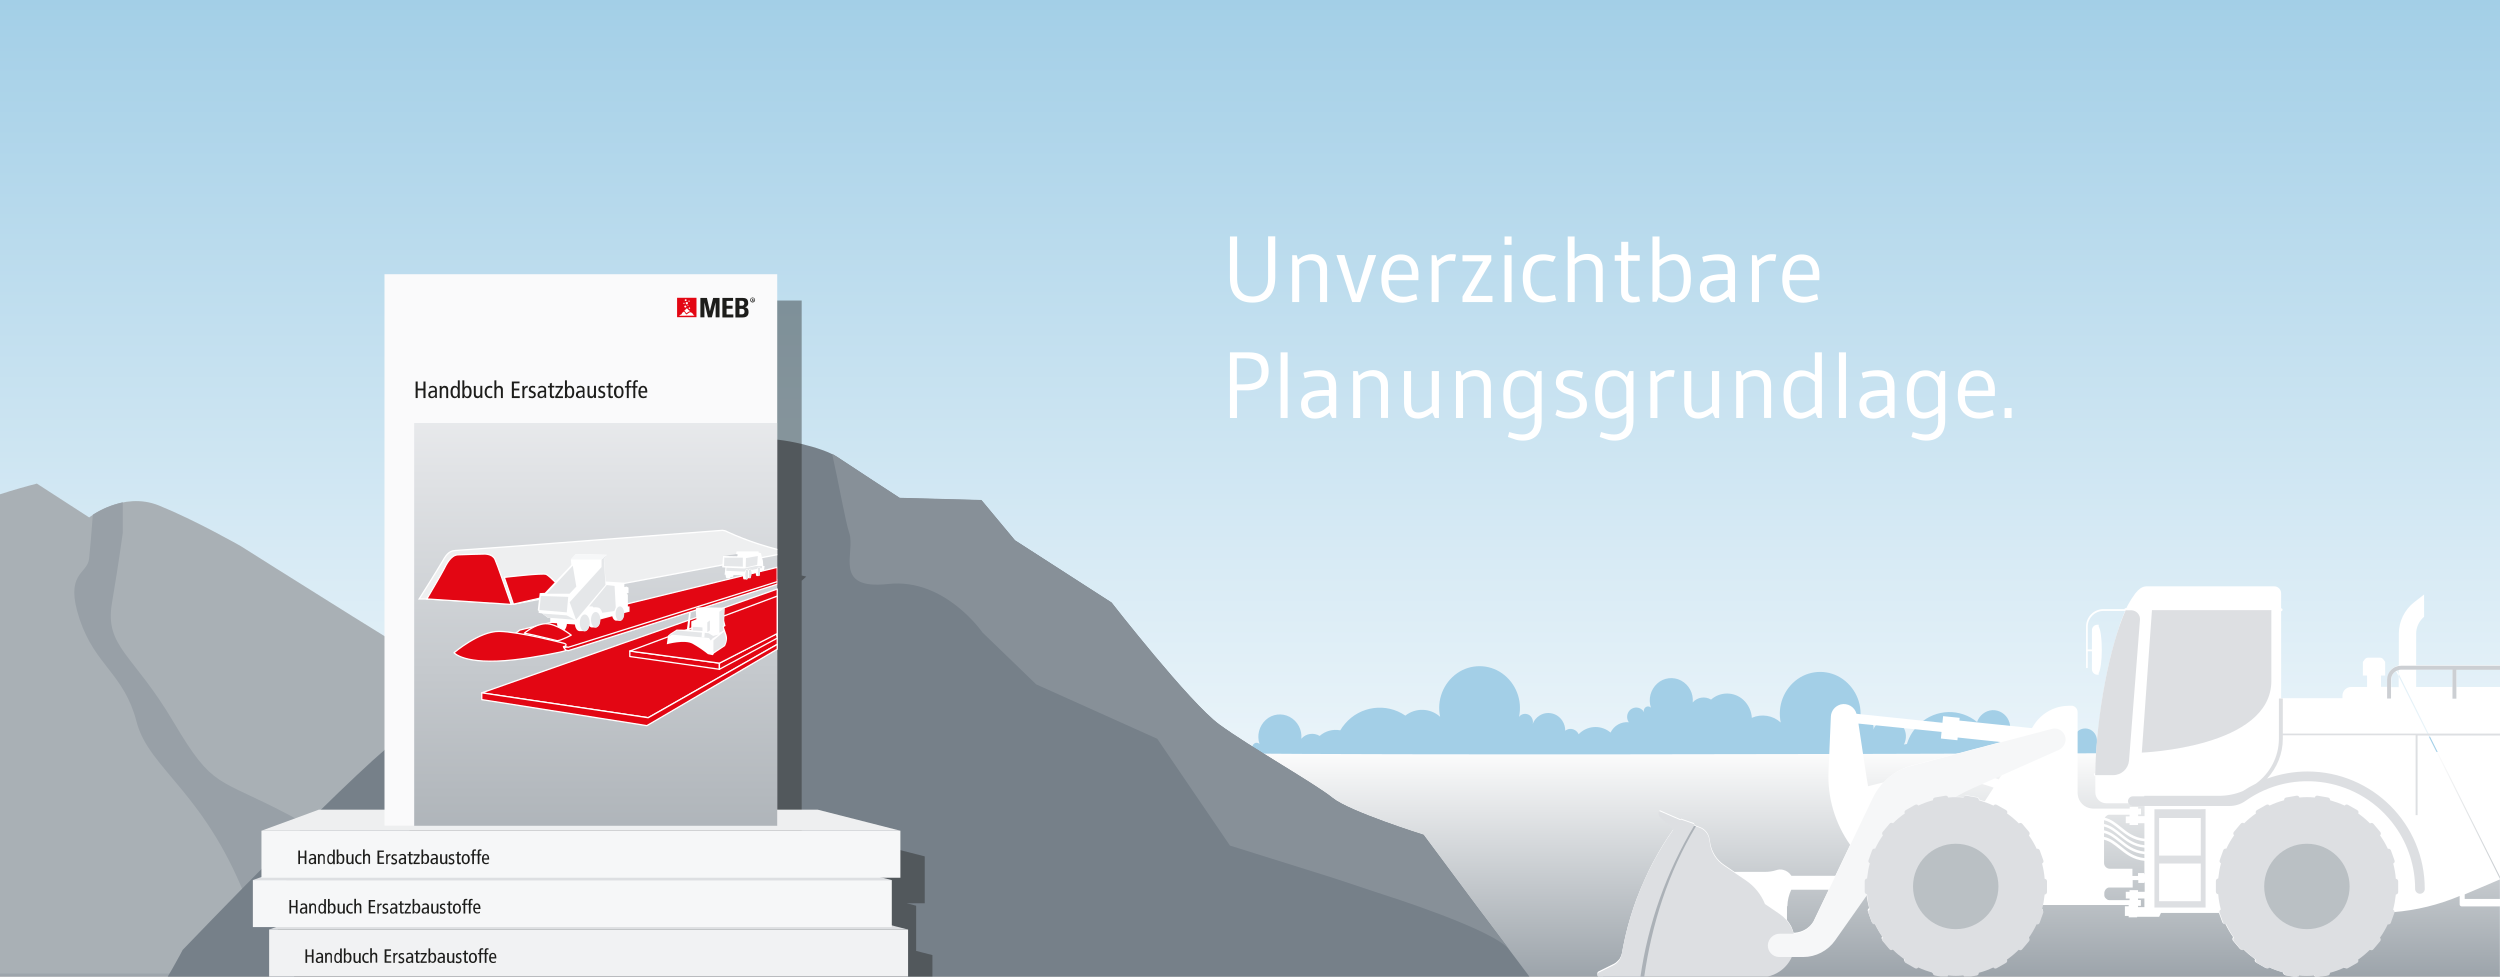 <?xml version="1.0" encoding="utf-8"?>
<!-- Generator: Adobe Illustrator 27.0.0, SVG Export Plug-In . SVG Version: 6.00 Build 0)  -->
<svg version="1.1" id="Ebene_1" xmlns="http://www.w3.org/2000/svg" xmlns:xlink="http://www.w3.org/1999/xlink" x="0px" y="0px"
	 viewBox="0 0 1920 750" style="enable-background:new 0 0 1920 750;" xml:space="preserve">
<rect x="0" y="0" width="1920" height="750" fill="#333333" stroke="none"/>
<style type="text/css">
	.st0{clip-path:url(#SVGID_00000026850424857161540650000000693218956330914441_);}
	.st1{fill:url(#Rechteck_895_00000106850404731963844910000003689711610288345761_);}
	.st2{fill:#A3CFE7;}
	.st3{fill:url(#Pfad_6964_00000038386137051244317070000003255170227622855605_);}
	.st4{fill:#A9B0B5;}
	.st5{fill:#98A0A7;}
	.st6{fill:#768089;}
	.st7{fill:#879098;}
	.st8{fill:#FFFFFF;}
	.st9{fill:#DDDFE2;}
	.st10{fill:#ABB1B7;}
	.st11{fill:#F6F7F8;}
	.st12{fill:#CCCFD3;}
	.st13{fill:#BAC0C4;}
	.st14{opacity:0.4;fill:#1D1D1B;enable-background:new    ;}
	.st15{fill:#1D1D1B;}
	.st16{fill:#F1F2F3;}
	.st17{fill:#EEEFF0;}
	.st18{fill:#FAFAFB;}
	.st19{opacity:0.5;fill:url(#Rechteck_3295_00000036237492241272137380000004773855280558468224_);enable-background:new    ;}
	.st20{clip-path:url(#SVGID_00000174586376664944172710000004303036837665570968_);}
	.st21{fill:#E30613;stroke:#FFFFFF;stroke-miterlimit:10;}
	.st22{fill:#EEEFF0;stroke:#FFFFFF;stroke-miterlimit:10;}
	.st23{fill:#E5E7E9;}
	.st24{fill:#E30613;stroke:#FFFFFF;stroke-linecap:round;stroke-linejoin:round;stroke-miterlimit:10;}
	.st25{fill:#E30613;}
	.st26{enable-background:new    ;}
</style>
<g id="Gruppe_2421" transform="translate(16337 8050)">
	<g id="RX_MEB_Headimage_Ueber_Handbuch_02" transform="translate(-16337 -8050)">
		<g>
			<defs>
				<rect id="SVGID_1_" width="1920" height="750"/>
			</defs>
			<clipPath id="SVGID_00000005234500958751527910000001731948747592096150_">
				<use xlink:href="#SVGID_1_"  style="overflow:visible;"/>
			</clipPath>
			<g id="Gruppe_2420" style="clip-path:url(#SVGID_00000005234500958751527910000001731948747592096150_);">
				
					<linearGradient id="Rechteck_895_00000033362151149488101000000017610537193116663707_" gradientUnits="userSpaceOnUse" x1="704.133" y1="630.159" x2="704.133" y2="631.159" gradientTransform="matrix(1920 0 0 -750 -1350976 473369)">
					<stop  offset="0" style="stop-color:#FFFFFF"/>
					<stop  offset="1" style="stop-color:#A3CFE7"/>
				</linearGradient>
				
					<rect id="Rechteck_895" style="fill:url(#Rechteck_895_00000033362151149488101000000017610537193116663707_);" width="1920" height="750"/>
				<g id="Gruppe_2401">
					<path id="Pfad_6960" class="st2" d="M909.6,622.6c7.6,4.9,13.9,11.6,18.2,19.5c5.1-3,10.6-5.2,16.4-6.3
						c-0.6-0.6-1.2-1.2-1.8-1.7C933.4,626.2,921.6,622,909.6,622.6z"/>
					<path id="Pfad_6961" class="st2" d="M1922.8,590.2c-0.6-1.8-2.5-3-4.4-2.8c0.9-2.3,0.7-4.9-0.6-7c-1.3-2.1-3.5-3.4-5.9-3.6
						c1.7-2.4,1.3-5.6-0.9-7.5c-2.2-1.8-5.3-1.4-7.1,0.7c0,0.1-0.1,0.1-0.1,0.2c2-2.2,2.4-5.4,1.2-8.1c-1.2-2.7-3.9-4.4-6.8-4.2
						c-2.9,0.2-5.4,2.1-6.3,4.9c-7-5.7-17.1-5.5-23.8,0.6c-2.5,2.3-4.4,5.2-5.4,8.5c-0.4,0.1-0.8,0.1-1.2,0.2
						c1.2-2.4,1.1-5.3-0.4-7.5c-1.4-2.2-4-3.5-6.6-3.2c-2.6,0.3-4.8,2-5.8,4.5c0.4-1.5-0.3-3.2-1.7-3.9c-1.4-0.7-3-0.3-4,0.9
						c1.5-6.9-1.3-14-7-18.1c-5.6-4-13.2-4-18.8,0c-5.7,4.1-8.5,11.2-7.1,18.1c-3.3-3-8-3.7-12.1-1.9c-0.1-2.8-1.3-5.5-3.4-7.5
						c-3.8-3.5-9.6-3.6-13.5-0.2c-2.5-1.5-5.7-1-7.6,1.2c0.3-3.7-1.5-7.3-4.8-9.1c-3.3-1.7-7.2-1.3-10,1.2c-2.8,2.5-3.8,6.4-2.6,10
						c-0.6-0.6-1.5-0.7-2.2-0.2c-0.7,0.5-1,1.4-0.7,2.2c-0.6-1.2-1.9-2-3.3-2c-1.4,0-2.7,0.8-3.3,2.1c-0.6,1.3-0.5,2.8,0.3,4
						c-3.2-0.3-6.2,1.4-7.6,4.3c-0.2-0.2-0.4-0.4-0.6-0.5c-3.9-2.8-9.3-2.3-12.6,1.2c-0.7-1.4-2.1-2.3-3.7-2.2c-0.7,0-1.4,0.3-2,0.8
						c0-1.5-0.4-2.9-1.2-4.1c-1.4-2.2-4-3.5-6.6-3.2c-2.6,0.3-4.8,2-5.8,4.5c0.4-1.5-0.3-3.2-1.7-3.9c-1.4-0.7-3-0.3-4,0.9
						c1.5-6.9-1.3-14-7-18.1c-5.6-4-13.2-4-18.8,0c-5.7,4.1-8.5,11.2-7.1,18.1c-4.1-3.7-10.2-3.9-14.5-0.5c-8-5.5-18.9-4.1-25.1,3.4
						c-0.7,0.9-1.4,1.8-2,2.7c-3.1-0.6-6.2,0.3-8.6,2.3c-2.5-1.5-5.7-1-7.6,1.2c0.3-3.7-1.5-7.3-4.8-9.1c-3.3-1.7-7.2-1.3-10,1.2
						c-2.8,2.5-3.8,6.5-2.6,10.1c-0.6-0.6-1.5-0.7-2.2-0.2c-0.7,0.5-1,1.4-0.7,2.2c-0.9-1.8-3.1-2.5-5-1.6c-0.7,0.4-1.3,1-1.6,1.7
						c-0.6,1.3-0.5,2.8,0.3,4c-3.2-0.3-6.2,1.4-7.6,4.3c-0.2-0.2-0.4-0.4-0.6-0.5c-3.9-2.8-9.3-2.3-12.6,1.2
						c-0.7-1.4-2.1-2.3-3.7-2.2c-0.3,0-0.6,0.1-0.8,0.2c-1-0.3-2-0.5-3-0.5c3.2-4.3,2.4-10.4-1.7-13.8c-4-3.3-9.9-2.7-13.2,1.3
						c-0.1,0.1-0.1,0.2-0.2,0.3c3.6-4.1,4.5-10,2.2-15c-2.2-4.9-7.1-8-12.5-7.8c-5.4,0.4-10,4-11.7,9.1
						c-12.9-10.6-31.6-10.1-43.9,1.2c-4.7,4.2-8.2,9.7-10,15.7c-0.8,0.1-1.5,0.2-2.3,0.4c2.3-4.4,2-9.7-0.7-13.8
						c-3.8-6-11.7-7.8-17.6-4c-2.4,1.5-4.2,3.8-5.2,6.4c0.7-2.8-0.6-5.7-3.1-7.1c-2.6-1.3-5.7-0.6-7.4,1.7
						c2.7-12.7-2.3-25.8-12.9-33.4c-10.4-7.4-24.3-7.4-34.7-0.1c-10.6,7.5-15.7,20.7-13,33.4c-6-5.5-14.7-6.9-22.2-3.6
						c-0.3-5.2-2.6-10.1-6.4-13.7c-7-6.5-17.8-6.6-24.9-0.3c-4.6-2.8-10.6-1.9-14.1,2.2c0.7-6.9-2.8-13.5-8.9-16.8
						c-6-3.2-13.4-2.3-18.4,2.3c-5.1,4.7-7,11.9-4.8,18.5c-1-1.1-2.8-1.3-4-0.4c-1.3,0.9-1.8,2.6-1.2,4c-1.8-3.4-5.9-4.7-9.3-2.9
						c-1.3,0.7-2.4,1.8-3,3.1c-1.2,2.4-1,5.2,0.5,7.4c-5.9-0.6-11.4,2.6-14,7.9l-1.2-0.9c-7.2-5.2-17.2-4.2-23.3,2.2
						c-1.2-2.6-3.8-4.2-6.7-4.1c-1.3,0.1-2.6,0.6-3.6,1.4c0-2.7-0.7-5.3-2.2-7.6c-3.8-6-11.7-7.8-17.6-4c-2.4,1.5-4.2,3.8-5.2,6.4
						c0.7-2.8-0.6-5.7-3.1-7.1c-2.6-1.3-5.7-0.6-7.4,1.7c2.7-12.7-2.3-25.8-12.9-33.4c-10.4-7.4-24.3-7.4-34.7-0.1
						c-10.6,7.5-15.7,20.7-13,33.4c-7.5-6.8-18.8-7.1-26.7-0.9c-14.7-10.1-34.7-7.4-46.3,6.2c-1.4,1.6-2.6,3.3-3.7,5.1
						c-5.6-1.1-11.5,0.5-15.8,4.3c-4.6-2.8-10.6-1.9-14.1,2.2c0.7-6.9-2.8-13.5-8.9-16.8c-6-3.2-13.4-2.3-18.4,2.3
						c-5.1,4.7-7,11.9-4.8,18.5c-1-1.1-2.8-1.3-4-0.4c-1.3,0.9-1.8,2.6-1.2,4c-1.8-3.4-5.9-4.7-9.3-2.9c-1.3,0.7-2.4,1.8-3,3.1
						c-1.2,2.4-1,5.2,0.5,7.4c-5.9-0.6-11.4,2.6-14,7.9l-1.2-0.9c-7.2-5.2-17.2-4.2-23.3,2.2c-1.2-2.6-3.8-4.2-6.7-4.1
						c-2.9,0.2-5.3,2.2-6.2,4.9c-0.9,2.8-0.1,5.9,2.1,7.8c-2-2-5.2-2-7.2,0c0,0,0,0,0,0c-2,2.1-2,5.3-0.1,7.4
						c-2.3,0.4-4.3,2-5.3,4.2c-1,2.2-0.9,4.8,0.2,6.9c-1.9,0-3.6,1.3-4,3.2c-0.4,1.9,0.5,3.8,2.2,4.7l53.8-13.8
						c-1.9,1.1-3.5,2.8-4.3,4.9c-1.8,4.4-0.5,9.4,3.2,12.3l5.8-0.5c-0.2,1.2-0.3,2.4-0.2,3.6c0.1,1,0.3,1.9,0.5,2.9
						c15.2-2.5,30.6,1.9,42.2,12c2,1.7,3.8,3.6,5.5,5.7c-1.3-2.2-2.1-4.7-2.4-7.3c-0.4-4.1,0.8-8.3,3.3-11.6
						c2.4-3.3,5.9-5.7,9.9-6.6c-0.7-1.4-1.6-2.7-2.7-3.8l23.9-2.2l8.3-15.8l35.6,52.1l161.5-4.7c6.3-6.2,7.7-15.8,3.4-23.5
						c-2-3.7-5.2-6.5-9.1-8.2l85.8,11.4l20.2,29.5l161.5-4.7c6.3-6.2,7.7-15.8,3.4-23.5c-4.1-7.6-13-11.3-21.3-8.7
						c10.2-2.9,17.9-11.3,19.7-21.8l78.1,10.4c3-2,4.3-5.9,3.1-9.3c-1.1-3.4-4.5-5.6-8.1-5.1c0.4-0.9,0.6-1.8,0.8-2.8l10.4-2.7
						c-1.1,0.6-1.9,1.6-2.4,2.7c-1,2.3-0.3,5.1,1.7,6.6l46.6-4.2l4.5-8.5l19.3,28.2l87.6-2.6c3.4-3.4,4.1-8.5,1.8-12.7
						c-1.1-2-2.8-3.5-4.9-4.4l46.5,6.2l10.9,16l87.6-2.6c3.4-3.4,4.1-8.5,1.8-12.7c-2.2-4.2-7.1-6.1-11.6-4.7
						c5.5-1.6,9.6-6.2,10.7-11.8l42.3,5.6C1922.8,594.2,1923.5,592.1,1922.8,590.2z M942.6,609.8c1.5,0.8,3.1,1.3,4.7,1.6
						c-1.8-0.4-3.7-0.1-5.4,0.6C942.1,611.3,942.4,610.6,942.6,609.8z M975.8,628.7c-0.1-0.8-0.3-1.6-0.6-2.3l1.9-0.2
						C976.6,627,976.2,627.8,975.8,628.7z M1213,621.2c3-0.8,5.8-2.1,8.3-3.9c0.5,1.3,1.1,2.5,1.7,3.7
						C1219.7,620.1,1216.2,620.1,1213,621.2z M1579.3,594.1c0.2-0.4,0.3-0.8,0.4-1.2c0.8,0.4,1.6,0.7,2.5,0.9
						C1581.2,593.6,1580.2,593.7,1579.3,594.1L1579.3,594.1z M1726.3,599c1.6-0.4,3.1-1.1,4.5-2.1c0.3,0.7,0.6,1.4,1,2.1
						C1730,598.5,1728.1,598.5,1726.3,599L1726.3,599z"/>
				</g>
				<g id="Gruppe_2402">
					<path id="Pfad_6962" class="st2" d="M-137.9,622.6c7.6,4.9,13.9,11.6,18.2,19.5c5.1-3,10.6-5.2,16.4-6.3
						c-0.6-0.6-1.2-1.2-1.8-1.7C-114.1,626.1-125.9,622-137.9,622.6z"/>
					<path id="Pfad_6963" class="st2" d="M875.3,590.2c-0.6-1.8-2.5-3-4.4-2.8c0.9-2.3,0.7-4.9-0.6-7c-1.3-2.1-3.5-3.4-5.9-3.6
						c1.7-2.4,1.3-5.6-0.9-7.5c-2.2-1.8-5.3-1.4-7.1,0.7c0,0.1-0.1,0.1-0.1,0.2c2-2.2,2.4-5.4,1.2-8.1c-1.2-2.7-3.9-4.4-6.8-4.2
						c-2.9,0.2-5.4,2.1-6.3,4.9c-7-5.7-17.1-5.5-23.8,0.6c-2.5,2.3-4.4,5.2-5.4,8.5c-0.4,0.1-0.8,0.1-1.2,0.2
						c1.2-2.4,1.1-5.3-0.4-7.5c-1.4-2.2-4-3.5-6.6-3.2c-2.6,0.3-4.8,2-5.8,4.5c0.4-1.5-0.3-3.2-1.7-3.9c-1.4-0.7-3-0.3-4,0.9
						c1.5-6.9-1.3-14-7-18.1c-5.6-4-13.2-4-18.8,0c-5.7,4.1-8.5,11.2-7.1,18.1c-3.3-3-8-3.7-12.1-1.9c-0.1-2.8-1.3-5.5-3.4-7.5
						c-3.8-3.5-9.6-3.6-13.5-0.2c-2.5-1.5-5.7-1-7.6,1.2c0.3-3.7-1.5-7.3-4.8-9.1c-3.3-1.7-7.2-1.3-10,1.2c-2.8,2.5-3.8,6.4-2.6,10
						c-0.6-0.6-1.5-0.7-2.2-0.2c-0.7,0.5-1,1.4-0.7,2.2c-0.9-1.8-3.1-2.5-5-1.6c-0.7,0.4-1.3,1-1.6,1.7c-0.6,1.3-0.5,2.8,0.3,4
						c-3.2-0.3-6.2,1.4-7.6,4.3c-0.2-0.2-0.4-0.4-0.6-0.5c-3.9-2.8-9.3-2.3-12.6,1.2c-0.7-1.4-2.1-2.3-3.7-2.2c-0.7,0-1.4,0.3-2,0.8
						c0-1.5-0.4-2.9-1.2-4.1c-1.4-2.2-4-3.5-6.6-3.2c-2.6,0.3-4.8,2-5.8,4.5c0.4-1.5-0.3-3.2-1.7-3.9c-1.4-0.7-3-0.3-4,0.9
						c1.5-6.9-1.3-14-7-18.1c-5.6-4-13.2-4-18.8,0c-5.7,4.1-8.5,11.2-7.1,18.1c-4.1-3.7-10.2-3.9-14.5-0.5c-8-5.5-18.9-4.1-25.1,3.4
						c-0.7,0.9-1.4,1.8-2,2.7c-3.1-0.6-6.2,0.3-8.6,2.3c-2.5-1.5-5.7-1-7.6,1.2c0.3-3.7-1.5-7.3-4.8-9.1c-3.3-1.7-7.2-1.3-10,1.2
						c-2.8,2.5-3.8,6.5-2.6,10.1c-0.6-0.6-1.5-0.7-2.2-0.2c-0.7,0.5-1,1.4-0.7,2.2c-0.9-1.8-3.1-2.5-5-1.6c-0.7,0.4-1.3,1-1.6,1.7
						c-0.6,1.3-0.5,2.8,0.3,4c-3.2-0.3-6.2,1.4-7.6,4.3c-0.2-0.2-0.4-0.4-0.6-0.5c-3.9-2.8-9.3-2.3-12.6,1.2
						c-0.7-1.4-2.1-2.3-3.7-2.2c-0.3,0-0.6,0.1-0.8,0.2c-1-0.3-2-0.5-3-0.5c3.2-4.3,2.4-10.4-1.7-13.8c-4-3.3-9.9-2.7-13.2,1.3
						c-0.1,0.1-0.1,0.2-0.2,0.3c3.6-4.1,4.5-10,2.2-15c-2.2-4.9-7.1-8-12.5-7.8c-5.4,0.4-10,4-11.7,9.1
						c-12.9-10.6-31.6-10.1-43.9,1.2c-4.7,4.2-8.2,9.7-10,15.7c-0.8,0.1-1.5,0.2-2.3,0.4c2.3-4.4,2-9.7-0.7-13.8
						c-3.8-6-11.7-7.8-17.6-4c-2.4,1.5-4.2,3.8-5.2,6.4c0.7-2.8-0.6-5.7-3.1-7.1c-2.6-1.3-5.7-0.6-7.4,1.7
						c2.7-12.7-2.3-25.8-12.9-33.4c-10.4-7.4-24.3-7.4-34.7-0.1c-10.6,7.5-15.7,20.7-13,33.4c-6-5.5-14.7-6.9-22.2-3.6
						c-0.3-5.2-2.6-10.1-6.4-13.7c-7-6.5-17.8-6.6-24.9-0.3c-4.6-2.8-10.6-1.9-14.1,2.2c0.7-6.9-2.8-13.5-8.9-16.8
						c-6-3.2-13.4-2.3-18.4,2.3c-5.1,4.7-7,11.9-4.8,18.5c-1-1.1-2.8-1.3-4-0.4c-1.3,0.9-1.8,2.6-1.2,4c-1.8-3.4-5.9-4.7-9.3-2.9
						c-1.3,0.7-2.4,1.8-3,3.1c-1.2,2.4-1,5.2,0.5,7.4c-5.9-0.6-11.4,2.6-14,7.9l-1.2-0.9c-7.2-5.2-17.2-4.2-23.3,2.2
						c-1.2-2.6-3.8-4.2-6.7-4.1c-1.3,0.1-2.6,0.6-3.6,1.4c0-2.7-0.7-5.3-2.2-7.6c-3.8-6-11.7-7.8-17.6-4c-2.4,1.5-4.2,3.8-5.2,6.4
						c0.7-2.8-0.6-5.7-3.1-7.1c-2.6-1.3-5.7-0.6-7.4,1.7c2.7-12.7-2.3-25.8-12.9-33.4c-10.4-7.4-24.3-7.4-34.7-0.1
						c-10.6,7.5-15.7,20.7-13,33.4c-7.5-6.8-18.8-7.1-26.7-0.9c-14.7-10.1-34.7-7.4-46.3,6.2c-1.4,1.6-2.6,3.3-3.7,5.1
						c-5.6-1.1-11.5,0.5-15.8,4.3c-4.6-2.8-10.6-1.9-14.1,2.2c0.7-6.9-2.8-13.5-8.9-16.8c-6-3.2-13.4-2.3-18.4,2.3
						c-5.1,4.7-7,11.9-4.8,18.5c-1-1.1-2.8-1.3-4-0.4c-1.3,0.9-1.8,2.6-1.2,4c-1.2-2.3-3.6-3.8-6.2-3.7c-2.6,0-5,1.5-6.1,3.9
						c-1.2,2.4-1,5.2,0.5,7.4c-5.9-0.6-11.4,2.6-14,7.9l-1.2-0.9c-7.2-5.2-17.2-4.2-23.3,2.2c-1.2-2.6-3.8-4.2-6.7-4.1
						c-2.9,0.2-5.3,2.2-6.2,4.9c-0.9,2.8-0.1,5.9,2.1,7.8c-2-2-5.2-2-7.2,0c0,0,0,0,0,0c-2,2.1-2,5.3-0.1,7.4
						c-2.3,0.4-4.3,2-5.3,4.2c-1,2.2-0.9,4.8,0.2,6.9c-1.9,0-3.6,1.3-4,3.2c-0.4,1.9,0.5,3.8,2.2,4.7l53.8-13.8
						c-1.9,1.1-3.5,2.8-4.3,4.9c-1.8,4.4-0.5,9.4,3.2,12.3l5.8-0.5c-0.2,1.2-0.3,2.4-0.2,3.6c0.1,1,0.3,1.9,0.5,2.9
						c15.2-2.5,30.6,1.9,42.2,12c2,1.7,3.8,3.6,5.5,5.7c-1.3-2.2-2.1-4.7-2.4-7.3c-0.4-4.1,0.8-8.3,3.3-11.6
						c2.4-3.3,5.9-5.7,9.9-6.6c-0.7-1.4-1.6-2.7-2.7-3.8l23.9-2.2l8.3-15.8L22,658.1l161.5-4.7c6.3-6.2,7.7-15.8,3.4-23.5
						c-2-3.7-5.2-6.5-9.1-8.2l85.8,11.4l20.2,29.5l161.5-4.7c6.3-6.2,7.7-15.8,3.4-23.5c-4.1-7.6-13-11.3-21.3-8.7
						c10.2-2.9,17.9-11.3,19.7-21.8l78.1,10.4c3-2,4.3-5.9,3.1-9.3c-1.1-3.4-4.5-5.6-8.1-5.1c0.4-0.9,0.6-1.8,0.8-2.8l10.4-2.7
						c-1.1,0.6-1.9,1.6-2.4,2.7c-1,2.3-0.3,5.1,1.7,6.6l46.6-4.2l4.5-8.5l19.3,28.2l87.6-2.6c3.4-3.3,4.1-8.5,1.8-12.7
						c-1.1-2-2.8-3.5-4.9-4.4l46.5,6.2l10.9,16l87.6-2.6c3.4-3.3,4.1-8.5,1.8-12.7c-2.2-4.2-7.1-6.1-11.6-4.7
						c5.5-1.6,9.6-6.2,10.7-11.8l42.3,5.6C875.3,594.2,875.9,592.1,875.3,590.2z M-104.9,609.8c1.5,0.8,3.1,1.3,4.7,1.6
						c-1.8-0.4-3.7-0.1-5.4,0.6C-105.4,611.3-105.1,610.6-104.9,609.8L-104.9,609.8z M-71.7,628.7c-0.1-0.8-0.3-1.6-0.6-2.3l1.9-0.2
						C-70.8,627-71.3,627.8-71.7,628.7L-71.7,628.7z M165.5,621.2c3-0.8,5.8-2.1,8.3-3.9c0.5,1.3,1.1,2.5,1.7,3.7
						C172.2,620.1,168.7,620.1,165.5,621.2L165.5,621.2z M531.8,594.1c0.2-0.4,0.3-0.8,0.4-1.2c0.8,0.4,1.6,0.7,2.5,0.9
						C533.7,593.6,532.7,593.7,531.8,594.1L531.8,594.1z M678.8,599c1.6-0.4,3.1-1.1,4.5-2.1c0.3,0.7,0.6,1.4,1,2.1
						C682.5,598.5,680.6,598.5,678.8,599L678.8,599z"/>
				</g>
				
					<linearGradient id="Pfad_6964_00000068642336915365472300000003799444183016624043_" gradientUnits="userSpaceOnUse" x1="704.149" y1="630.642" x2="704.149" y2="631.643" gradientTransform="matrix(2008.2 0 0 -185.097 -1413157.125 117487.336)">
					<stop  offset="0" style="stop-color:#98A0A7"/>
					<stop  offset="1" style="stop-color:#FFFFFF"/>
				</linearGradient>
				<path id="Pfad_6964" style="fill:url(#Pfad_6964_00000068642336915365472300000003799444183016624043_);" d="M-88.3,579.1
					c0,0,299-16.7,368,1.5s117,20.5,190.1,18s125.7-4.5,182.4-9.3s127.9-16.6,218.3-12c90.5,4.6,1049.4,0,1049.4,0v179.9H-63.3
					L-88.3,579.1z"/>
				<g id="Gruppe_2403">
					<path id="Pfad_6965" class="st4" d="M-171.3,525.5c0,0,140.7-130.5,150.6-137.3s49-16.8,49-16.8l40.2,26
						c0,0,25.7-20.4,53.5-9.2s62.9,31.2,62.9,31.2s170.8,108.1,172.8,106.1S609,747.7,609,747.7h-919.7L-171.3,525.5z"/>
					<path id="Pfad_6966" class="st5" d="M223.5,626.7c-57.4-30.5-59.1-19.7-90.3-72.3C102.1,501.8,80.3,496.9,86,463
						s8.3-53.8,8.3-53.8v-23.4c-8.2,1.8-16,5-23,9.5c-1,13.2-2.2,28-2.9,34c-1.5,11.9-19.2,10.6-7.2,46.4s34.1,41.6,43.7,78.7
						c9.6,37,54.3,54.5,86.7,142.6c6.7,17.9,15.5,34.9,26.4,50.6h72.1C275.5,697.8,253.2,642.5,223.5,626.7z"/>
				</g>
				<g id="Gruppe_2404">
					<path id="Pfad_6967" class="st6" d="M140.3,729.5c0,0,144.7-151,171.5-166.3s47.9-26.7,71.6-41.9s55.1-53.6,55.1-53.6
						l67.4-63.5c0,0,59.6-65.2,76.7-66.9s49.9,6.7,59.9,13.4s48.5,31.8,48.5,31.8l62.8,1.7l25.7,30.8l74.2,47.8
						c0,0,59.9,76.9,82.7,93.6c22.8,16.8,74.2,45.9,87,56.4c12.8,10.5,69.9,28.4,69.9,28.4l38.5,51.8l55.6,74.1
						c0,0-1079.6,11.1-1070.2,0S140.3,729.5,140.3,729.5z"/>
					<path id="Pfad_6968" class="st7" d="M1131.7,692.9l-38.5-51.8c0,0-57.1-17.9-69.9-28.4s-64.2-39.7-87-56.4
						c-22.8-16.8-82.7-93.6-82.7-93.6l-74.2-47.8L753.7,384l-62.8-1.7c0,0-38.5-25.1-48.5-31.8c-0.9-0.6-2-1.2-3.3-1.9
						c5.4,24.2,10.3,52.5,13.1,60.6c5.2,15-13.4,44.1,30,39.3s72.3,37.2,72.3,37.2l41.3,39.9l93,41.8l55.8,82l78.5,24.6l39.2,13
						c0,0,85.2,26.8,97,42.5l0,0L1131.7,692.9z"/>
				</g>
				<g id="Gruppe_2405">
					<path id="Pfad_6969" class="st8" d="M1959.3,625.7h-10v-80.1c0-5.2-4.2-9.4-9.4-9.4c0,0,0,0,0,0h-3.1V514h25.4
						c0.8,0,1.5-0.7,1.5-1.5s-0.7-1.5-1.5-1.5l0,0h-106.6v-24.3c0-5,2.3-9.8,6.1-13v-17.1l-7.6,5.9c-7.4,5.8-11.8,14.7-11.8,24.1
						v24.5l0,0c-0.2,0-0.3,0.1-0.5,0.1s-0.3,0.1-0.5,0.1s-0.3,0.1-0.5,0.2c-0.1,0.1-0.3,0.1-0.4,0.2c-0.2,0.1-0.3,0.1-0.5,0.2
						c-0.1,0.1-0.3,0.1-0.4,0.2c0,0,975.5,1953-0.8,0.4c-0.1,0.1-0.3,0.2-0.4,0.3s-0.3,0.2-0.4,0.3c-0.1,0.1-0.2,0.2-0.4,0.3
						l-0.4,0.4l-0.3,0.3c-0.2,0.2-0.4,0.5-0.6,0.7c-0.1,0.1-0.1,0.2-0.2,0.3c-0.1,0.2-0.2,0.4-0.4,0.5c-0.1,0.1-0.1,0.2-0.2,0.3
						c-0.1,0.2-0.2,0.3-0.3,0.5c-0.1,0.1-0.1,0.2-0.2,0.4s-0.2,0.3-0.2,0.5c-0.1,0.1-0.1,0.3-0.2,0.4c-0.1,0.2-0.1,0.4-0.2,0.5
						c0,0.1-0.1,0.3-0.1,0.4c-0.1,0.2-0.1,0.4-0.2,0.6c0,0.1-0.1,0.3-0.1,0.4c0,0.2-0.1,0.4-0.1,0.7v0.3c0,0.3-0.1,0.7-0.1,1v5.9
						h-5.1v-8.7h3.2v-10.5l0,0l-1.4-1.9c-0.6-0.8-1.5-1.3-2.5-1.3h-9.3c-1,0-1.9,0.5-2.5,1.3l-1.4,1.9v10.5h3.2v8.8h-12.2
						c-3.7,0-6.7,3-6.7,6.7v1.9h-47.1v-66.8c0.6,0,1.1-0.5,1.1-1.1s-0.5-1.1-1.1-1.1v-11.6c0-2.9-2.4-5.3-5.3-5.3h-98.3
						c-2.2,0.1-4.2,1.1-5.7,2.6l0,0c-0.2,0.2-0.4,0.3-0.6,0.5l-0.1,0.1c-0.2,0.1-0.3,0.3-0.4,0.5l-0.2,0.2l-0.4,0.4l-0.2,0.2
						c-0.1,0.2-0.2,0.4-0.4,0.5l-0.1,0.1c-0.2,0.2-0.4,0.5-0.6,0.7c0,0.1-0.1,0.1-0.1,0.2c-0.1,0.2-0.3,0.4-0.4,0.6
						c-0.1,0.1-0.1,0.2-0.2,0.3c-0.1,0.2-0.3,0.4-0.4,0.6c-0.1,0.1-0.1,0.2-0.2,0.3c-0.2,0.2-0.3,0.5-0.5,0.7c0,0.1,0,0.1-0.1,0.1
						l-0.6,0.9c-0.1,0.1-0.1,0.2-0.2,0.3c-0.1,0.2-0.3,0.5-0.4,0.7c-0.1,0.1-0.1,0.2-0.2,0.3c-0.1,0.2-0.3,0.5-0.4,0.7
						c-0.1,0.1-0.1,0.2-0.2,0.3c-0.2,0.3-0.3,0.6-0.5,0.9c0,0.1,0,0.1-0.1,0.1c-0.2,0.4-0.4,0.7-0.6,1.1c-0.1,0.1-0.1,0.2-0.2,0.3
						c-0.1,0.3-0.3,0.5-0.4,0.8c-0.1,0.1-0.1,0.3-0.2,0.4c-0.1,0.3-0.3,0.5-0.4,0.8c-0.1,0.1-0.1,0.2-0.2,0.4v0.1h-0.5
						c-0.5,0-0.9,0.3-1.1,0.8h-16c-7.4,0-13.4,6-13.4,13.4c0,0,0,0,0,0v31.9h1.3v-12.9h3.2V514c0,2.3,1.9,4.2,4.2,4.2h1v-1.3
						c1.4-2.3,2.4-9.4,2.4-17.9s-1-15.6-2.4-17.9v-1.3h-1c-2.3,0-4.2,1.9-4.2,4.2v14.8h-3.2v-17.6c0-6.6,5.4-12,12-12h16.7
						c-0.1,0.2-0.2,0.5-0.3,0.7l-0.6,1.5c-0.2,0.4-0.3,0.8-0.5,1.2c-0.2,0.5-0.4,1.1-0.6,1.6c-0.2,0.4-0.3,0.8-0.5,1.2
						c-0.2,0.6-0.4,1.1-0.6,1.7c-0.2,0.4-0.3,0.8-0.5,1.3l-0.6,1.8c-0.1,0.4-0.3,0.9-0.4,1.3c-0.2,0.6-0.4,1.2-0.6,1.9
						c-0.1,0.4-0.3,0.9-0.4,1.3c-0.2,0.6-0.4,1.3-0.6,1.9c-0.1,0.5-0.3,0.9-0.4,1.4c-0.2,0.7-0.4,1.3-0.6,2
						c-0.1,0.5-0.3,0.9-0.4,1.4l-0.6,2.1c-0.1,0.5-0.3,0.9-0.4,1.4c-0.2,0.7-0.4,1.5-0.6,2.2c-0.1,0.5-0.3,0.9-0.4,1.4
						c-0.2,0.8-0.4,1.5-0.6,2.3c-0.1,0.5-0.2,0.9-0.4,1.4l-0.6,2.4c-0.1,0.5-0.2,0.9-0.3,1.4c-0.2,0.8-0.4,1.7-0.6,2.5
						c-0.1,0.4-0.2,0.9-0.3,1.3c-0.2,0.9-0.4,1.7-0.6,2.6c-0.1,0.4-0.2,0.8-0.3,1.3c-0.2,0.9-0.4,1.8-0.6,2.8
						c-0.1,0.4-0.1,0.7-0.2,1.1l-0.6,3c-0.1,0.3-0.1,0.6-0.2,0.9l-0.6,3.3c0,0.2-0.1,0.3-0.1,0.5c-1.8,9.4-3.3,19.3-4.4,29.2v0.2
						c-0.1,1.3-0.3,2.5-0.4,3.8c0,0.2,0,0.4-0.1,0.6c-0.1,1.2-0.2,2.3-0.4,3.5c0,0.3-0.1,0.6-0.1,0.9l-0.3,3.3
						c0,0.4-0.1,0.7-0.1,1.1c-0.1,1.1-0.2,2.1-0.3,3.2c0,0.4-0.1,0.8-0.1,1.2c-0.1,1-0.2,2.1-0.2,3.1c0,0.4-0.1,0.9-0.1,1.3
						c-0.1,1-0.1,2-0.2,3c0,0.5-0.1,0.9-0.1,1.4c-0.1,1-0.1,2-0.1,2.9c0,0.5,0,0.9-0.1,1.4c0,1-0.1,1.9-0.1,2.9c0,0.5,0,1-0.1,1.5
						c0,0.9-0.1,1.9-0.1,2.8v1.1l0,0c-0.6,0-1.1,0.5-1.1,1.1c0,0.6,0.5,1.1,1.1,1.1l0,0v12.6c0,4.6,3.7,8.4,8.4,8.4c0,0,0,0,0,0
						h17.4c0,0.1,0.1,0.1,0.1,0.2l0.3,0.3l0.1,0.1l0.4,0.4c0.1,0,0.1,0.1,0.2,0.1c0.2,0.1,0.3,0.2,0.5,0.3h0.1
						c0.2,0.1,0.4,0.1,0.6,0.2h0.2c0.2,0,0.4,0.1,0.7,0.1h8.8v8.2h-4.9v-1.3h2.2V621h-2.2v-1.3h-6.5v1.3h-28.1c-0.4,0-0.8,0-1.2-0.1
						c-5.6-0.6-10-5-10.6-10.6c0-0.4-0.1-0.8-0.1-1.2V547c0-1.8-0.9-3.5-2.5-4.4l0,0c-0.1-0.1-0.2-0.1-0.3-0.2h-0.1
						c-0.1,0-0.2-0.1-0.3-0.1l0,0c-0.2-0.1-0.4-0.1-0.5-0.2c-0.1,0-0.2,0-0.2-0.1h-2.6c-1.1,0-2.2,0.1-3.3,0.2
						c-1.6,0.2-3.2,0.4-4.7,0.8h-0.1c-0.5,0.1-1.1,0.3-1.6,0.5c-0.2,0.1-0.4,0.1-0.6,0.2c-6.9,2.3-12.8,6.9-16.7,13l-1.6,2.5
						l-39.5-4.1l-16.2-1.7l0.2-2.1l-12.7-1.3l0,0l-0.5,5.1l-66-6.9c-1.4-5.3-6.8-8.5-12.1-7.2c-0.2,0.1-0.4,0.1-0.6,0.2
						c-4,1.3-6.8,4.9-7,9.1l-1.8,42.1c-0.9,20.1,5,40,16.6,56.4l-11.4,23.8h-33.7c-1.5-2.3-3.8-4-6.5-4.6c-1.7-0.4-3.5-0.3-5.2,0.3
						c-2.7,0.9-5.6,1.3-8.5,1.3h-23.5l-7.9-5.4c-5.7-3.8-9.5-9.8-10.7-16.5l-0.6-3.6c-0.7-4.2-3.6-7.6-7.6-9l-1.3-0.5l-1.4-0.5l0,0
						l-1.3-0.5l0,0c0.1-0.2,0.1-0.5,0-0.7l0,0l-0.3-0.6l-0.1-0.1l0,0l-0.1-0.1l0,0c-0.1,0-0.1-0.1-0.2-0.1l0,0l-3-1l-6.6-2.3
						l-0.3,0.5l-12.7-5.5l-3.3-1.5l0,0c-0.4,0.6-0.6,1.2-0.6,1.9c-0.1,1.1,0.3,2.2,1.1,2.9l10.1,9.6c-0.1,0.1-0.2,0.3-0.3,0.4
						c-1.1,1.5-2.1,3.1-3.2,4.7c-0.3,0.4-0.6,0.9-0.9,1.3c-1.3,1.9-2.5,3.9-3.7,5.8c-0.1,0.1-0.1,0.2-0.2,0.3
						c-2.6,4.2-5,8.5-7.3,12.8c-0.3,0.5-0.5,1-0.8,1.5c-0.8,1.6-1.7,3.3-2.5,4.9c-0.4,0.7-0.7,1.4-1,2.2c-0.7,1.4-1.4,2.9-2,4.3
						c-0.4,0.8-0.7,1.6-1.1,2.5c-0.6,1.4-1.2,2.7-1.8,4.1c-0.4,0.9-0.7,1.8-1.1,2.6c-0.5,1.4-1.1,2.7-1.6,4.1
						c-0.2,0.5-0.4,0.9-0.6,1.4c-3.5,9.3-6.4,18.8-8.7,28.5v0.1c-0.2,0.7-0.3,1.4-0.5,2.1c-0.1,0.3-0.2,0.7-0.2,1
						c-0.1,0.6-0.3,1.2-0.4,1.8l-0.3,1.5l-0.3,1.5c-0.1,0.6-0.2,1.3-0.4,1.9c-0.1,0.4-0.1,0.8-0.2,1.1c-0.2,1-0.4,2.1-0.6,3.1
						c0,0.2-0.1,0.5-0.2,0.7c0,0.1,0,0.1-0.1,0.2c0,0.2-0.1,0.3-0.1,0.5c0,0.1,0,0.2-0.1,0.2c-0.1,0.2-0.1,0.4-0.2,0.5
						c0,0.1,0,0.1-0.1,0.2c-0.2,0.5-0.4,1-0.7,1.4v0.1c-0.1,0.2-0.2,0.4-0.4,0.6c0,0.1,0,0.1-0.1,0.1c-0.1,0.2-0.2,0.4-0.4,0.5
						c-0.1,0.1-0.1,0.2-0.2,0.2c-0.1,0.1-0.2,0.3-0.4,0.4c-0.2,0.3-0.4,0.5-0.7,0.7c-0.4,0.4-0.9,0.7-1.3,1.1
						c-0.3,0.2-0.7,0.4-1,0.6l0,0l-11.9,5.9c-0.6,0.3-1,0.9-1,1.6l0,0v0.1l0,0c0,1,0.8,1.8,1.8,1.8c0,0,0,0,0,0h89.1
						c1,0,1.9,0,2.9-0.1h33c0.3,0,0.7,0,1-0.1c0.2,0,0.3,0,0.5-0.1c0.3,0,0.6-0.1,0.9-0.1c0.2,0,0.3-0.1,0.5-0.1
						c0.3-0.1,0.6-0.1,0.9-0.2h0.3c0.1,0,0.2,0,0.2-0.1c0.3-0.1,0.6-0.2,1-0.3c0.1,0,0.3-0.1,0.4-0.1c0.4-0.1,0.8-0.2,1.1-0.4
						c0.1,0,0.1,0,0.2-0.1h0.2c0.6-0.2,1.2-0.5,1.8-0.7c0.1,0,0.2-0.1,0.3-0.1c0.6-0.3,1.1-0.6,1.7-0.9c0.1,0,0.1,0,0.1-0.1
						c0.1,0,0.1-0.1,0.2-0.1c0.4-0.3,0.9-0.5,1.3-0.8c0.1,0,0.1,0,0.1-0.1h0.1c0.1,0,0.1-0.1,0.2-0.1l0.1-0.1c0.1,0,0.1-0.1,0.2-0.1
						c0.3-0.2,0.6-0.5,0.9-0.7c0.1,0,0.1-0.1,0.2-0.1l0,0l0.2-0.2c0.3-0.2,0.6-0.4,0.8-0.7l0.3-0.3c0.4-0.3,0.7-0.7,1.1-1l0,0l1-1
						l0.3-0.3c0.2-0.3,0.4-0.6,0.7-0.8c0.1-0.1,0.2-0.3,0.3-0.4c0.2-0.3,0.4-0.5,0.6-0.8c0.1-0.1,0.2-0.2,0.3-0.4
						c0.6-0.8,1.1-1.6,1.5-2.5c0.1-0.1,0.1-0.3,0.2-0.4c0.2-0.3,0.3-0.6,0.5-0.9c0-0.1,0-0.1,0.1-0.2h8.5c3,0,6-0.5,8.9-1.4
						c1-0.3,1.9-0.7,2.9-1.1c2.4-1,4.6-2.3,6.6-3.9c0.5-0.4,0.9-0.7,1.4-1.1c1.4-1.2,2.6-2.5,3.7-3.9c0.4-0.5,0.7-1,1.1-1.5
						l24.5-34.9c0,0.5,0.1,1,0.2,1.5c0,0.4,0.1,0.8,0.1,1.2l0.3,1.8c0.1,0.4,0.1,0.7,0.2,1.1c0.1,0.6,0.2,1.3,0.4,1.9
						c0.1,0.3,0.1,0.6,0.2,0.9c0.2,0.9,0.4,1.9,0.7,2.8c-0.9,0.4-1.4,1.5-1,2.4l2.8,7.8c0.4,0.9,1.4,1.4,2.3,1.1
						c1.7,3.6,3.7,7.1,6,10.3c-0.7,0.7-0.8,1.8-0.2,2.6l5.3,6.3c0.6,0.8,1.8,0.9,2.6,0.3c2.8,2.8,5.9,5.4,9.1,7.7
						c-0.5,0.9-0.2,2,0.7,2.5c0,0,0,0,0,0l7.2,4.1c0.9,0.5,2,0.2,2.5-0.6c3.6,1.7,7.4,3,11.2,4.1c-0.1,1,0.5,1.9,1.5,2.1l8.1,1.4
						c1,0.2,1.9-0.4,2.1-1.4c2,0.2,4,0.3,6,0.3c2,0,3.9-0.1,5.9-0.3c0.2,0.9,1.1,1.6,2,1.4c0,0,0.1,0,0.1,0l8.1-1.4
						c1-0.2,1.6-1.1,1.5-2.1c3.9-1,7.6-2.4,11.2-4.1c0.5,0.8,1.6,1.1,2.5,0.6l7.2-4.1c0.9-0.5,1.2-1.6,0.7-2.5c0,0,0,0,0,0
						c3.3-2.3,6.3-4.8,9.1-7.6c0.8,0.6,2,0.5,2.6-0.3l5.3-6.3c0.6-0.8,0.6-1.9-0.2-2.6c2.3-3.2,4.3-6.7,6-10.3
						c0.9,0.3,1.9-0.2,2.3-1.1l2.8-7.8c0.3-0.9-0.1-1.9-1-2.3c0.2-0.9,0.4-1.7,0.6-2.6h66.4v1h-2.9v7.4h2.9v1.1h6.5v-0.4h16.9l1.4-3
						h44.5l2.6,7.2c0.4,0.9,1.4,1.4,2.3,1.1c1.7,3.6,3.7,7.1,6,10.3c-0.7,0.7-0.8,1.8-0.2,2.6l5.3,6.3c0.6,0.8,1.8,0.9,2.6,0.3
						c2.8,2.8,5.9,5.4,9.1,7.7c-0.5,0.9-0.2,2,0.7,2.5c0,0,0,0,0,0l7.2,4.1c0.9,0.5,2,0.2,2.5-0.6c3.6,1.7,7.4,3,11.2,4.1
						c-0.1,1,0.5,1.9,1.5,2.1l8.1,1.4c1,0.2,1.9-0.4,2.1-1.4c2,0.2,4,0.3,6,0.3c2,0,3.9-0.1,5.9-0.3c0.2,0.9,1.1,1.6,2,1.4
						c0,0,0.1,0,0.1,0l8.1-1.4c1-0.2,1.6-1.1,1.5-2.1c3.9-1,7.6-2.4,11.2-4.1c0.5,0.8,1.6,1.1,2.5,0.6l7.2-4.1
						c0.9-0.5,1.2-1.6,0.7-2.5c0,0,0,0,0,0c3.3-2.3,6.3-4.8,9.1-7.6c0.8,0.6,2,0.5,2.6-0.3l5.3-6.3c0.6-0.8,0.6-1.9-0.2-2.6
						c2.3-3.2,4.3-6.7,6-10.3c0.9,0.3,1.9-0.2,2.3-1.1l2.8-7.8v-0.1c17.5-1.4,34.6-5.6,50.8-12.4v6.5c0,0.8,0.7,1.5,1.5,1.5h33.3
						c0.8,0,1.5-0.7,1.5-1.5v-21.9l1.8-0.8c1.9-0.8,3.7-1.8,5.4-3.1l13.8-3.2c9.6-2.2,16.5-10.8,16.5-20.7l0,0V630l0,0
						C1963.6,627.6,1961.7,625.7,1959.3,625.7z M1537.4,594.9l-2.4,3.7c-0.1,0-0.1,0-0.1-0.1c-0.1,0-0.2-0.1-0.4-0.1
						c-0.1,0-0.1,0-0.2-0.1c-0.3-0.1-0.5-0.2-0.8-0.3c-0.4-0.1-0.7-0.3-1.1-0.4c-0.1,0-0.2-0.1-0.3-0.1c-0.1,0-0.1,0-0.2-0.1h-0.1
						l0.7-0.3L1537.4,594.9z M1491.1,562.1l-0.5,5.1l0,0l12.7,1.3l0.2-2.1l33.1,3.5l-70.2,18.5c-0.1,0-0.2,0.1-0.3,0.1
						c-0.2,0-0.3,0.1-0.5,0.2c-0.4,0.1-0.8,0.3-1.2,0.4c-0.2,0.1-0.4,0.1-0.5,0.2s-0.3,0.1-0.4,0.2l0,0c-0.2,0.1-0.5,0.2-0.7,0.3
						s-0.4,0.1-0.5,0.2c-0.4,0.1-0.7,0.3-1.1,0.5l-0.6,0.3c-0.4,0.2-0.7,0.3-1.1,0.5l-0.6,0.3c-0.3,0.2-0.7,0.3-1,0.5
						c-0.2,0.1-0.5,0.3-0.7,0.4c-0.3,0.1-0.5,0.3-0.8,0.5l-0.9,0.6c-0.2,0.1-0.4,0.2-0.6,0.4c-0.5,0.3-1,0.7-1.5,1l0,0
						c-0.6,0.4-1.2,0.9-1.8,1.4c-0.2,0.2-0.5,0.3-0.7,0.5l0,0c-0.3,0.2-0.6,0.5-0.9,0.8c-0.4,0.4-0.8,0.7-1.2,1.1
						c-0.7,0.7-1.4,1.3-2,2l-12.1,3c-0.4-2.1-0.8-4.2-1.1-6.3l-6.3-41.8L1491.1,562.1z M1372.7,696c0.1-4.4,1.1-8.7,3-12.7h28.7
						l-11.7,24.4c-0.3,0.4-0.6,0.9-0.9,1.3c-0.1,0.1-0.2,0.2-0.2,0.3c-0.3,0.4-0.6,0.8-1,1.2l-0.2,0.2c-0.3,0.4-0.6,0.7-1,1l0,0
						c-0.1,0.1-0.2,0.2-0.3,0.2c-0.4,0.3-0.7,0.6-1.1,0.9c-0.1,0.1-0.3,0.2-0.4,0.3c-0.2,0.1-0.3,0.2-0.5,0.3s-0.3,0.2-0.5,0.3
						s-0.3,0.2-0.5,0.3c-0.2,0.1-0.3,0.2-0.5,0.3c-0.2,0.1-0.3,0.2-0.5,0.2l-0.6,0.3c-0.2,0.1-0.3,0.1-0.5,0.2
						c-0.2,0.1-0.4,0.2-0.6,0.2c-0.2,0.1-0.3,0.1-0.5,0.2s-0.4,0.1-0.6,0.2c-0.2,0-0.3,0.1-0.5,0.1c-0.2,0.1-0.5,0.1-0.7,0.2
						c-0.2,0-0.3,0.1-0.5,0.1s-0.5,0.1-0.7,0.1s-0.3,0.1-0.5,0.1s-0.5,0.1-0.7,0.1h-0.5c-0.2,0-0.5,0-0.7,0.1h-0.1
						c0-0.2-0.1-0.3-0.1-0.5c-0.1-0.2-0.1-0.5-0.2-0.7c-0.1-0.2-0.2-0.5-0.2-0.7c-0.1-0.4-0.3-0.8-0.5-1.2c-0.1-0.3-0.2-0.5-0.3-0.8
						c-0.1-0.2-0.2-0.5-0.3-0.7l-0.3-0.6c-0.1-0.3-0.2-0.5-0.4-0.7c-0.1-0.2-0.2-0.4-0.4-0.6c-0.1-0.2-0.3-0.5-0.4-0.7
						s-0.3-0.4-0.4-0.6s-0.3-0.4-0.5-0.7c-0.1-0.2-0.3-0.4-0.4-0.6c-0.2-0.2-0.3-0.4-0.5-0.6c0-0.1,0-0.1-0.1-0.1V696H1372.7z
						 M1518.5,612.2l-8.1-1.4c-1-0.2-1.9,0.4-2.1,1.4c-2-0.2-4-0.3-6-0.3h-1c0.2-0.1,0.4-0.2,0.6-0.4l2.1-1.2
						c0.4-0.2,0.9-0.5,1.3-0.7c0.7-0.4,1.5-0.8,2.2-1.2c0.4-0.2,0.8-0.5,1.3-0.7l2.4-1.2c0.3-0.2,0.7-0.4,1.1-0.5
						c1.2-0.6,2.4-1.1,3.6-1.6l4.9-2.2l0.7-0.3c0.2,0.1,0.4,0.2,0.6,0.2c1,0.3,2,0.5,3,0.8l0.9,0.3c0.9,0.3,1.7,0.5,2.5,0.8l0.9,0.3
						c0.6,0.2,1.1,0.4,1.7,0.6l-6.8,10.5l-0.9-0.3c-0.2,0-0.3-0.1-0.5-0.1c-0.9-0.3-1.8-0.5-2.7-0.8
						C1520.1,613.2,1519.4,612.4,1518.5,612.2z M1646.9,696.7h-4.9v-1h2.2v-4.5h-2.2V690h4.9V696.7z M1646.9,684.9h-4.9v-1.3h-6.5
						v1.3h-2.9v5.2h2.9v1.2h-15.6c-0.4,0-0.9-0.1-1.3-0.3l0,0c-0.1,0-0.2-0.1-0.3-0.2c-0.1,0-0.1,0-0.1-0.1c-0.1,0-0.1,0-0.2-0.1
						c-0.1,0-0.1,0-0.1-0.1c-0.2-0.1-0.4-0.3-0.6-0.5l-0.1-0.1l-0.2-0.2c0-0.1,0-0.1-0.1-0.1c-0.2-0.2-0.3-0.4-0.4-0.6
						c0-0.1,0-0.1-0.1-0.1c0-0.1-0.1-0.2-0.1-0.3v-0.1c-0.1-0.2-0.2-0.5-0.2-0.8v-1.8c0-0.5,0.1-1,0.3-1.5l0,0
						c0.4-1.1,1.2-2,2.2-2.5l0,0c0.2-0.1,0.3-0.2,0.5-0.2h0.3c0.1,0,0.1,0,0.2-0.1h18.3v-5.7h4.3v2.2h4.7v-0.9h0.2v7.7L1646.9,684.9
						z M1646.9,671.4h-0.2v-0.9h-4.7v2.2h-4.3v-5.5h-17.3c-2.5,0-4.5-2-4.5-4.5c0,0,0,0,0,0v-17.8c4.4,1,7.8,3.8,11.7,6.9
						c5,4,10.5,8.5,19.3,9.3L1646.9,671.4z M1646.9,659c-8-0.8-13.1-4.9-18-8.9c-4-3.2-7.8-6.3-13-7.4v-2.9c4.4,1,7.8,3.8,11.7,6.9
						c5,4,10.5,8.5,19.3,9.3V659z M1646.9,654c-8-0.8-13.1-4.9-18-8.9c-4-3.2-7.8-6.3-13-7.4v-2.9c4.4,1,7.8,3.8,11.7,6.9
						c5,4,10.5,8.5,19.3,9.3V654z M1646.9,649.1c-8-0.8-13.1-4.9-18-8.9c-4-3.2-7.8-6.3-13-7.4v-2.9c4.4,1,7.8,3.8,11.7,6.9
						c5,4,10.5,8.5,19.3,9.3V649.1z M1646.9,644.1c-8-0.8-13.1-4.9-18-8.9c-3.9-3.1-7.6-6.1-12.4-7.2c0.1-0.1,0.1-0.2,0.2-0.3l0,0
						c0.1-0.1,0.1-0.2,0.2-0.3l0.1-0.1l0.2-0.2l0.1-0.1l0.3-0.3l0,0c0.1-0.1,0.2-0.2,0.3-0.2c0.1,0,0.1,0,0.1-0.1
						c0.1-0.1,0.1-0.1,0.2-0.1c0.1,0,0.1,0,0.1-0.1c0.1-0.1,0.2-0.1,0.3-0.2l0,0c0.4-0.2,0.8-0.3,1.3-0.3h15.6v1.3h-2.9v5.2h2.9v1.4
						h6.5v-1.4h4.9L1646.9,644.1L1646.9,644.1z M1836.6,520.5v-0.2c0.1-0.4,0.2-0.7,0.3-1.1c0-0.1,0-0.1,0.1-0.2
						c0.1-0.4,0.3-0.7,0.5-1l0,0l0.6-0.9l0.1-0.1c0.2-0.3,0.4-0.6,0.7-0.8l0.1-0.1c0.3-0.3,0.6-0.5,0.9-0.7l0,0
						c0.3-0.2,0.7-0.4,1-0.6c0.1,0,0.1,0,0.1-0.1c0.3-0.2,0.7-0.3,1.1-0.4h0.1v13.4h-5.7v-5.9
						C1836.5,521.4,1836.5,520.9,1836.6,520.5z M1883.6,514v13.6h-28V514H1883.6z M1923.2,674.7v15.7h-30.3v-3.5l30.3-12.9V674.7z
						 M1931.8,536.2v-1.9c0-3.7-3-6.7-6.7-6.7h-38.6V514h47.1v22.2H1931.8z"/>
					<path id="Pfad_6970" class="st9" d="M1366.8,702l-11.3-7.7c-3-7.5-8.2-13.8-14.9-18.3l-16.6-11.2c-5.7-3.8-9.6-9.8-10.7-16.6
						l-0.6-3.6c-0.7-4.2-3.6-7.6-7.6-9l-6.8-2.3l-24-10.4c-0.9,1.5-0.7,3.5,0.6,4.7l10.4,9.9c-20.3,28.4-33.9,61.1-39.8,95.5
						c-0.6,3.5-2.8,6.6-5.9,8.3l-11.8,5.9c-0.9,0.4-1.3,1.5-0.8,2.4c0.3,0.6,0.9,1,1.6,1h123.3c14.7,0,26.6-11.9,26.6-26.6
						c0,0,0,0,0,0l0,0C1378.5,715.2,1374.1,706.9,1366.8,702z"/>
					<path id="Pfad_6971" class="st10" d="M1291.6,630.9l-2.5,3.3c-21.6,29.1-36,63-42.1,98.7c-0.6,3.5-2.8,6.6-5.9,8.3l-9.9,5.5
						v3.8h31.5c5.9-40.9,18.4-80.3,39.8-115.9L1291.6,630.9z"/>
					<path id="Pfad_6972" class="st9" d="M1300.4,632.7l-9.5-3.3l-2.8,3.8c-21.8,29.4-36.3,63.5-42.4,99.6c-0.6,3.6-2.8,6.7-6,8.4
						l-11.9,5.9c-0.6,0.3-1,0.9-1,1.6l0,0c0,1,0.8,1.8,1.8,1.8c0,0,0,0,0,0h31.2c5.9-41.1,19.9-80.6,41.2-116.2
						c0.3-0.5,0.2-1.2-0.3-1.5C1300.6,632.8,1300.5,632.7,1300.4,632.7z"/>
					<path id="Pfad_6973" class="st11" d="M1575.4,559.9l-109.1,28.7c-4.7,1.4-9.1,3.6-13.1,6.4c-6.5,4.6-11.6,10.9-15,18.1
						l-45.5,95c-3.4,5.6-9.4,9-15.9,9h-9.8c-4.9-0.1-9,3.8-9.3,8.7c-0.2,4.9,3.6,9,8.5,9.2c0.1,0,0.3,0,0.4,0h18.2
						c9.8,0,19-4.8,24.6-12.8l28.2-40.1c6-8.6,14.4-15.3,24.2-19.2l9.4-3.8c1.8-0.7,2.7-2.8,2-4.6l-4.9-12.4c-0.4-1-0.2-2,0.5-2.8
						c13-14.7,29-26.4,47-34.3l65.2-29c3.1-1.4,5.2-4.4,5.4-7.8c0.1-4.7-3.6-8.6-8.3-8.7C1577.2,559.5,1576.3,559.6,1575.4,559.9z"
						/>
					<path id="Pfad_6974" class="st9" d="M1632.5,468.7c-12.2,27.1-22.7,80.3-23.4,126.6h13.8c6.4,0,11.7-4.9,12.2-11.3l8.4-108
						c0.3-3.7-2.5-7-6.3-7.3c-0.2,0-0.3,0-0.5,0H1632.5"/>
					<path id="Pfad_6975" class="st9" d="M1652.7,468.7l-7.8,109.3c0,0,99.5-3.7,99.5-55.1v-54.3h-91.7L1652.7,468.7z"/>
					<path id="Pfad_6976" class="st9" d="M1690.3,621.5h-35.7V697h39.3v-75.6L1690.3,621.5L1690.3,621.5z M1658.2,628.2h32v28.9h-32
						V628.2z M1658.2,692.1v-28.9h32v28.9H1658.2z"/>
					<path id="Pfad_6977" class="st12" d="M1962,511.3h-118c-5.9,0-10.7,4.8-10.7,10.7v14.5h3V522c0-4.2,3.5-7.7,7.7-7.7h39.5v22.3
						h3v-22.2h47.1v22.2h3v-22.2h25.4c0.8,0,1.5-0.7,1.5-1.5C1963.5,512,1962.9,511.3,1962,511.3z"/>
					<path id="Pfad_6978" class="st9" d="M1931.7,563.4h-178.5v-26.9h-3v31.1c-0.1,13.5-6.7,26.2-17.6,34.2c-3.5,1.7-6.8,3.6-10,5.7
						c-5.9,2.5-12.3,3.7-18.7,3.7h-57.1v0.4h-8.8c-2,0-3.7,1.7-3.7,3.7s1.7,3.7,3.7,3.7h74.2c4.4,0,8.6-1.3,12.2-3.8
						c37.2-26.4,88.8-17.6,115.2,19.7c9.9,13.9,15.2,30.6,15.2,47.6c-0.1,2,1.4,3.6,3.3,3.9c2.1,0.2,3.9-1.3,4.1-3.3
						c0-0.1,0-0.2,0-0.4c0.1-49.8-40.2-90.1-90-90.2c-10.6,0-21.1,1.9-31.1,5.5c7.7-8.3,12.1-19.2,12.1-30.6v-2.7h102V626h1.5v-61.1
						h74.2V626h1.5v-61.9C1932.5,563.8,1932.1,563.4,1931.7,563.4z"/>
					<path id="Pfad_6979" class="st9" d="M1840,674.9c-0.3-4-1-7.9-2-11.7c0.9-0.4,1.4-1.5,1-2.4l-2.8-7.8c-0.4-0.9-1.4-1.4-2.3-1.1
						c-1.7-3.6-3.7-7.1-6-10.3c0.7-0.7,0.8-1.8,0.2-2.6l-5.3-6.3c-0.6-0.8-1.8-0.9-2.6-0.3c-2.8-2.8-5.9-5.4-9.1-7.7
						c0.5-0.9,0.2-2-0.7-2.5c0,0,0,0,0,0l-7.2-4.1c-0.9-0.5-2-0.2-2.5,0.6c-3.6-1.7-7.4-3-11.2-4.1c0.1-1-0.5-1.9-1.5-2.1l-8.1-1.4
						c-1-0.2-1.9,0.4-2.1,1.4c-2-0.2-4-0.3-6-0.3c-2,0-3.9,0.1-5.9,0.3c-0.2-0.9-1.1-1.6-2-1.4c0,0-0.1,0-0.1,0l-8.1,1.4
						c-1,0.2-1.6,1.1-1.5,2.1c-3.9,1-7.6,2.4-11.2,4.1c-0.5-0.8-1.6-1.1-2.5-0.6l-7.2,4.1c-0.9,0.5-1.2,1.6-0.7,2.5c0,0,0,0,0,0
						c-3.3,2.3-6.3,4.8-9.1,7.6c-0.8-0.6-2-0.5-2.6,0.3l-5.3,6.3c-0.6,0.8-0.6,1.9,0.2,2.6c-2.3,3.2-4.3,6.7-6,10.3
						c-0.9-0.3-1.9,0.2-2.3,1.1l-2.8,7.8c-0.3,0.9,0.1,1.9,1,2.3c-1,3.8-1.7,7.8-2.1,11.7c-1,0-1.8,0.9-1.8,1.9v8.3
						c0,1,0.8,1.8,1.8,1.9c0.3,4,1,7.9,2,11.7c-0.9,0.4-1.4,1.5-1,2.4l2.8,7.8c0.4,0.9,1.4,1.4,2.3,1.1c1.7,3.6,3.7,7.1,6,10.3
						c-0.7,0.7-0.8,1.8-0.2,2.6l5.3,6.3c0.6,0.8,1.8,0.9,2.6,0.3c2.8,2.8,5.9,5.4,9.1,7.7c-0.5,0.9-0.2,2,0.7,2.5c0,0,0,0,0,0
						l7.2,4.1c0.9,0.5,2,0.2,2.5-0.6c3.6,1.7,7.4,3,11.2,4.1c-0.1,1,0.5,1.9,1.5,2.1l8.1,1.4c1,0.2,1.9-0.4,2.1-1.4
						c2,0.2,4,0.3,6,0.3c2,0,3.9-0.1,5.9-0.3c0.2,0.9,1.1,1.6,2,1.4c0,0,0.1,0,0.1,0l8.1-1.4c1-0.2,1.6-1.1,1.5-2.1
						c3.9-1,7.6-2.4,11.2-4.1c0.5,0.8,1.6,1.1,2.5,0.6l7.2-4.1c0.9-0.5,1.2-1.6,0.7-2.5c0,0,0,0,0,0c3.3-2.3,6.3-4.8,9.1-7.6
						c0.8,0.6,2,0.5,2.6-0.3l5.3-6.3c0.6-0.8,0.6-1.9-0.2-2.6c2.3-3.2,4.3-6.7,6-10.3c0.9,0.3,1.9-0.2,2.3-1.1l2.8-7.8
						c0.3-0.9-0.1-1.9-1-2.3c1-3.8,1.7-7.8,2.1-11.7c1,0,1.8-0.9,1.8-1.9v-8.3C1841.8,675.8,1841,675,1840,674.9z"/>
					<path id="Pfad_6980" class="st9" d="M1570.3,674.9c-0.3-4-1-7.9-2-11.7c0.9-0.4,1.4-1.5,1-2.4l-2.8-7.8
						c-0.4-0.9-1.4-1.4-2.3-1.1c-1.7-3.6-3.7-7.1-6-10.3c0.7-0.7,0.8-1.8,0.2-2.6l-5.3-6.3c-0.6-0.8-1.8-0.9-2.6-0.3
						c-2.8-2.8-5.9-5.4-9.1-7.7c0.5-0.9,0.2-2-0.7-2.5c0,0,0,0,0,0l-7.2-4.1c-0.9-0.5-2-0.2-2.5,0.6c-3.6-1.7-7.4-3-11.2-4.1
						c0.1-1-0.5-1.9-1.5-2.1l-8.1-1.4c-1-0.2-1.9,0.4-2.1,1.4c-2-0.2-4-0.3-6-0.3c-2,0-3.9,0.1-5.9,0.3c-0.2-0.9-1.1-1.6-2-1.4
						c0,0-0.1,0-0.1,0l-8.1,1.4c-1,0.2-1.6,1.1-1.5,2.1c-3.9,1-7.6,2.4-11.2,4.1c-0.5-0.8-1.6-1.1-2.5-0.6l-7.2,4.1
						c-0.9,0.5-1.2,1.6-0.7,2.5c0,0,0,0,0,0c-3.3,2.3-6.3,4.8-9.1,7.6c-0.8-0.6-2-0.5-2.6,0.3l-5.3,6.3c-0.6,0.8-0.6,1.9,0.2,2.6
						c-2.3,3.2-4.3,6.7-6,10.3c-0.9-0.3-1.9,0.2-2.3,1.1l-2.8,7.8c-0.3,0.9,0.1,1.9,1,2.3c-1,3.8-1.7,7.8-2.1,11.7
						c-1,0-1.8,0.9-1.8,1.9v8.3c0,1,0.8,1.8,1.8,1.9c0.3,4,1,7.9,2,11.7c-0.9,0.4-1.4,1.5-1,2.4l2.8,7.8c0.4,0.9,1.4,1.4,2.3,1.1
						c1.7,3.6,3.7,7.1,6,10.3c-0.7,0.7-0.8,1.8-0.2,2.6l5.3,6.3c0.6,0.8,1.8,0.9,2.6,0.3c2.8,2.8,5.9,5.4,9.1,7.7
						c-0.5,0.9-0.2,2,0.7,2.5c0,0,0,0,0,0l7.2,4.1c0.9,0.5,2,0.2,2.5-0.6c3.6,1.7,7.4,3,11.2,4.1c-0.1,1,0.5,1.9,1.5,2.1l8.1,1.4
						c1,0.2,1.9-0.4,2.1-1.4c2,0.2,4,0.3,6,0.3c2,0,3.9-0.1,5.9-0.3c0.2,0.9,1.1,1.6,2,1.4c0,0,0.1,0,0.1,0l8.1-1.4
						c1-0.2,1.6-1.1,1.5-2.1c3.9-1,7.6-2.4,11.2-4.1c0.5,0.8,1.6,1.1,2.5,0.6l7.2-4.1c0.9-0.5,1.2-1.6,0.7-2.5c0,0,0,0,0,0
						c3.3-2.3,6.3-4.8,9.1-7.6c0.8,0.6,2,0.5,2.6-0.3l5.3-6.3c0.6-0.8,0.6-1.9-0.2-2.6c2.3-3.2,4.3-6.7,6-10.3
						c0.9,0.3,1.9-0.2,2.3-1.1l2.8-7.8c0.3-0.9-0.1-1.9-1-2.3c1-3.8,1.7-7.8,2.1-11.7c1,0,1.8-0.9,1.8-1.9v-8.3
						C1572.1,675.8,1571.3,675,1570.3,674.9z"/>
					<circle id="Ellipse_237" class="st13" cx="1771.7" cy="680.8" r="32.8"/>
					<circle id="Ellipse_238" class="st13" cx="1502" cy="680.8" r="32.8"/>
				</g>
				<path id="Pfad_6981" class="st14" d="M703.6,730.3v-34.7l-7.3-1.9h13.9v-36l-63.5-16.2h-31V446l3.5-3.2c0,0-1.2-0.3-3.5-0.8
					V230.8H314.5v410.8h-50.3L220,657.7v35.5l-6.6,2.4v36H231l-5.1,1.9v36h490.2v-36L703.6,730.3z"/>
				<path id="Pfad_6982" class="st9" d="M194.2,675.9l44.2-16.1h383l63.5,16.1H194.2z"/>
				<path id="Pfad_6983" class="st9" d="M206.7,713.9l44.2-16.2h383l63.5,16.2H206.7z"/>
				<g id="Gruppe_2407">
					<rect id="Rechteck_3291" x="200.8" y="638" class="st11" width="490.7" height="36.1"/>
					<g id="Gruppe_2406">
						<path id="Pfad_6984" class="st15" d="M234,663.6v-4.8h-3.6v4.8h-1.3v-10.4h1.3v4.5h3.6v-4.5h1.3v10.4L234,663.6z"/>
						<path id="Pfad_6985" class="st15" d="M241.5,663.6l-0.1-1l0,0c-0.4,0.7-1.2,1.2-2.1,1.1c-1.1,0.1-2.1-0.7-2.2-1.8
							c0-0.1,0-0.3,0-0.4c0-1.9,1.5-2.6,3.5-2.6h0.8v-0.6c0.1-0.8-0.5-1.4-1.2-1.5c-0.1,0-0.2,0-0.4,0c-0.7,0-1.4,0.3-1.9,0.8
							l-0.1-1.2c0.7-0.4,1.4-0.6,2.2-0.6c1.3-0.2,2.5,0.8,2.7,2.1c0,0.1,0,0.3,0,0.4v4.2c0,0.4,0.1,1,0.1,1.1H241.5z M241.3,659.9
							h-0.8c-1.9,0-2.2,1-2.2,1.6c-0.1,0.6,0.4,1.2,1,1.3c0.1,0,0.2,0,0.3,0c1,0,1.8-0.8,1.8-1.8c0,0,0,0,0-0.1v-1L241.3,659.9z"/>
						<path id="Pfad_6986" class="st15" d="M248.4,663.6v-5c0-1.1-0.4-1.7-1.3-1.7c-1,0-1.6,0.8-1.6,2v4.6h-1.3v-6.1
							c0-0.3-0.1-1.3-0.1-1.5h1.2v1.1l0,0c0.3-0.8,1.1-1.3,1.9-1.2c1.2-0.1,2.2,0.8,2.2,2c0,0.1,0,0.3,0,0.4v5.3L248.4,663.6
							L248.4,663.6z"/>
						<path id="Pfad_6987" class="st15" d="M255.9,663.6v-1.1l0,0c-0.4,0.7-1.2,1.2-2,1.2c-1.7,0-2.6-1.4-2.6-3.9s1-3.9,2.6-3.9
							c0.8,0,1.6,0.5,1.9,1.2l0,0v-4.6h1.3v9.9c0,0.3,0.1,1.1,0.1,1.3h-1.3L255.9,663.6z M255.8,659.8c0-1.9-0.5-2.9-1.7-2.9
							c-1.1,0-1.7,0.9-1.7,2.9c0,1.9,0.5,2.9,1.7,2.9S255.8,661.8,255.8,659.8L255.8,659.8z"/>
						<path id="Pfad_6988" class="st15" d="M258.5,663.6c0-0.2,0.1-1,0.1-1.3v-9.9h1.3v4.6l0,0c0.4-0.7,1.2-1.2,2-1.2
							c1.6,0,2.6,1.4,2.6,3.9s-1,3.9-2.6,3.9c-0.8,0-1.6-0.5-2-1.2l0,0v1.1L258.5,663.6L258.5,663.6z M263.2,659.8
							c0-1.9-0.5-2.9-1.7-2.9c-1.1,0-1.7,0.9-1.7,2.9c0,1.9,0.5,2.9,1.7,2.9S263.2,661.8,263.2,659.8z"/>
						<path id="Pfad_6989" class="st15" d="M270.1,663.6v-1.1l0,0c-0.3,0.8-1.1,1.3-1.9,1.2c-1.2,0.1-2.2-0.8-2.2-2
							c0-0.1,0-0.3,0-0.4V656h1.3v5c0,1.1,0.4,1.7,1.3,1.7c1.1,0,1.6-0.8,1.6-2V656h1.3v6.1c0,0.4,0.1,1.2,0.1,1.5H270.1z"/>
						<path id="Pfad_6990" class="st15" d="M277.7,663.4c-0.5,0.2-1.1,0.3-1.6,0.3c-2.1,0-3.4-1.5-3.4-3.8c0-2.5,1.3-4,3.4-4
							c0.5,0,1,0.1,1.5,0.3l-0.1,1.1c-0.4-0.2-0.9-0.4-1.4-0.4c-1.4,0-2.1,1-2.1,2.9c0,1.7,0.8,2.8,2.1,2.8c0.5,0,1-0.1,1.5-0.4
							L277.7,663.4z"/>
						<path id="Pfad_6991" class="st15" d="M283,663.6v-5c0-1.1-0.4-1.7-1.3-1.7c-1,0-1.6,0.8-1.6,2v4.6h-1.3v-11.2h1.3v4.6l0,0
							c0.3-0.7,1.1-1.2,1.9-1.2c1.2-0.1,2.2,0.8,2.2,2c0,0.1,0,0.3,0,0.4v5.3H283V663.6z"/>
						<path id="Pfad_6992" class="st15" d="M289.9,663.6v-10.4h4.9v1.1h-3.5v3.3h3.4v1.1h-3.4v3.7h3.7v1.1h-5.1V663.6z"/>
						<path id="Pfad_6993" class="st15" d="M296.6,663.6v-6.1c0-0.3-0.1-1.2-0.1-1.5h1.2v1.2l0,0c0.3-0.9,1.3-1.4,2.2-1.3v1.2h-0.5
							c-1.1,0-1.7,1-1.7,2.4v4.1L296.6,663.6L296.6,663.6z"/>
						<path id="Pfad_6994" class="st15" d="M300.7,662.2c0.5,0.3,1.2,0.5,1.8,0.6c0.9,0,1.4-0.4,1.4-1.1s-0.3-0.9-1.5-1.4
							s-1.8-0.9-1.8-2.1c0-1.2,1-2.2,2.3-2.2c0.1,0,0.2,0,0.2,0c0.5,0,1.1,0.1,1.6,0.3l-0.1,1.1c-0.5-0.2-1-0.3-1.5-0.3
							c-0.8,0-1.3,0.4-1.3,1s0.3,0.9,1.5,1.4c1,0.2,1.7,1,1.7,2c0.1,1.2-0.7,2.3-2,2.4c-0.2,0-0.4,0-0.5,0c-0.7,0-1.4-0.1-2-0.4
							L300.7,662.2z"/>
						<path id="Pfad_6995" class="st15" d="M310.6,663.6l-0.1-1l0,0c-0.4,0.7-1.2,1.2-2.1,1.1c-1.1,0.1-2.1-0.7-2.2-1.8
							c0-0.1,0-0.3,0-0.4c0-1.9,1.5-2.6,3.5-2.6h0.8v-0.6c0.1-0.8-0.5-1.4-1.2-1.5c-0.1,0-0.2,0-0.4,0c-0.7,0-1.4,0.3-1.9,0.8
							l-0.1-1.2c0.7-0.4,1.4-0.6,2.2-0.6c1.3-0.2,2.5,0.8,2.7,2.1c0,0.1,0,0.3,0,0.4v4.2c0,0.4,0.1,1,0.1,1.1H310.6z M310.5,659.9
							h-0.8c-1.9,0-2.2,1-2.2,1.6c-0.1,0.6,0.4,1.2,1,1.3c0.1,0,0.2,0,0.3,0c1,0,1.8-0.8,1.8-1.8c0,0,0,0,0-0.1L310.5,659.9
							L310.5,659.9z"/>
						<path id="Pfad_6996" class="st15" d="M316.9,663.6c-0.4,0.1-0.7,0.2-1.1,0.2c-1.4,0-1.7-0.7-1.7-1.8v-5h-1.2v-1h1.2v-1.6
							l1.3-0.4v1.9h1.6v1h-1.6v4.5c0,0.7,0.1,1.2,0.8,1.2c0.3,0,0.5-0.1,0.8-0.2L316.9,663.6L316.9,663.6z"/>
						<path id="Pfad_6997" class="st15" d="M317.5,663.6v-1.1l3.5-5.4h-3.4V656h4.7v1.1l-3.5,5.4h3.6v1.1H317.5z"/>
						<path id="Pfad_6998" class="st15" d="M323.6,663.6c0-0.2,0.1-1,0.1-1.3v-9.9h1.3v4.6l0,0c0.4-0.7,1.2-1.2,2-1.2
							c1.6,0,2.6,1.4,2.6,3.9s-1,3.9-2.6,3.9c-0.8,0-1.6-0.5-2-1.2l0,0v1.1L323.6,663.6L323.6,663.6z M328.2,659.8
							c0-1.9-0.5-2.9-1.7-2.9c-1.1,0-1.7,0.9-1.7,2.9c0,1.9,0.5,2.9,1.7,2.9S328.2,661.8,328.2,659.8z"/>
						<path id="Pfad_6999" class="st15" d="M335,663.6l-0.1-1l0,0c-0.4,0.7-1.2,1.2-2.1,1.1c-1.1,0.1-2.1-0.7-2.2-1.8
							c0-0.1,0-0.3,0-0.4c0-1.9,1.5-2.6,3.5-2.6h0.8v-0.6c0.1-0.8-0.5-1.4-1.2-1.5c-0.1,0-0.2,0-0.4,0c-0.7,0-1.4,0.3-1.9,0.8
							l-0.1-1.2c0.7-0.4,1.4-0.6,2.2-0.6c1.3-0.2,2.5,0.8,2.7,2.1c0,0.1,0,0.3,0,0.4v4.2c0,0.4,0.1,1,0.1,1.1H335z M334.9,659.9
							h-0.8c-1.9,0-2.2,1-2.2,1.6c-0.1,0.6,0.4,1.2,1,1.3c0.1,0,0.2,0,0.3,0c1,0,1.8-0.8,1.8-1.8c0,0,0,0,0-0.1L334.9,659.9
							L334.9,659.9z"/>
						<path id="Pfad_7000" class="st15" d="M342.1,663.6v-1.1l0,0c-0.3,0.8-1.1,1.3-1.9,1.2c-1.2,0.1-2.2-0.8-2.2-2
							c0-0.1,0-0.3,0-0.4V656h1.3v5c0,1.1,0.4,1.7,1.3,1.7c1.1,0,1.6-0.8,1.6-2V656h1.3v6.1c0,0.4,0.1,1.2,0.1,1.5H342.1z"/>
						<path id="Pfad_7001" class="st15" d="M344.7,662.2c0.5,0.3,1.2,0.5,1.8,0.6c0.9,0,1.4-0.4,1.4-1.1s-0.3-0.9-1.5-1.4
							s-1.8-0.9-1.8-2.1c0-1.2,1-2.2,2.3-2.2c0.1,0,0.2,0,0.2,0c0.5,0,1.1,0.1,1.6,0.3l-0.1,1.1c-0.5-0.2-1-0.3-1.5-0.3
							c-0.8,0-1.3,0.4-1.3,1s0.3,0.9,1.5,1.4c1,0.2,1.7,1,1.7,2c0.1,1.2-0.7,2.3-2,2.4c-0.2,0-0.4,0-0.5,0c-0.7,0-1.4-0.1-2-0.4
							L344.7,662.2z"/>
						<path id="Pfad_7002" class="st15" d="M353.9,663.6c-0.4,0.1-0.7,0.2-1.1,0.2c-1.4,0-1.7-0.7-1.7-1.8v-5h-1.2v-1h1.2v-1.6
							l1.3-0.4v1.9h1.6v1h-1.6v4.5c0,0.7,0.1,1.2,0.8,1.2c0.3,0,0.5-0.1,0.8-0.2L353.9,663.6L353.9,663.6z"/>
						<path id="Pfad_7003" class="st15" d="M354.6,659.8c0-2.5,1.2-3.9,3.1-3.9s3.1,1.4,3.1,3.9s-1.2,3.9-3.1,3.9
							S354.6,662.3,354.6,659.8z M359.4,659.8c0-2-0.6-2.9-1.8-2.9c-1.1,0-1.7,0.9-1.7,2.9c0,1.9,0.6,2.9,1.7,2.9
							C358.9,662.7,359.4,661.8,359.4,659.8z"/>
						<path id="Pfad_7004" class="st15" d="M362.7,663.6V657h-1.2v-1h1.2v-1.7c0-1.3,0.6-2,1.9-2c0.3,0,0.7,0,1,0.1v1.1
							c-0.2-0.1-0.5-0.2-0.7-0.2c-0.7,0-0.9,0.3-0.9,1.1v1.6h1.4v1H364v6.6H362.7z"/>
						<path id="Pfad_7005" class="st15" d="M366.9,663.6V657h-1.2v-1h1.2v-1.7c0-1.3,0.6-2,1.9-2c0.3,0,0.7,0,1,0.1v1.1
							c-0.2-0.1-0.5-0.2-0.7-0.2c-0.7,0-0.9,0.3-0.9,1.1v1.6h1.4v1h-1.4v6.6H366.9z"/>
						<path id="Pfad_7006" class="st15" d="M375.3,663.3c-0.7,0.3-1.4,0.4-2.1,0.4c-2,0-3.1-1.4-3.1-3.9s1.1-3.9,2.9-3.9
							c1.6,0,2.7,1.2,2.7,3.7v0.6h-4.3c0,1.8,0.7,2.6,2.1,2.6c0.6,0,1.2-0.3,1.7-0.6L375.3,663.3z M374.5,659.2
							c0-1.6-0.5-2.4-1.5-2.4s-1.5,0.8-1.6,2.4H374.5z"/>
					</g>
				</g>
				<g id="Gruppe_2409">
					<rect id="Rechteck_3292" x="194.2" y="675.9" class="st11" width="490.7" height="36.1"/>
					<g id="Gruppe_2408">
						<path id="Pfad_7007" class="st15" d="M227.2,701.6v-4.8h-3.6v4.8h-1.3v-10.4h1.3v4.5h3.6v-4.5h1.3v10.4L227.2,701.6z"/>
						<path id="Pfad_7008" class="st15" d="M234.7,701.6l-0.1-1l0,0c-0.4,0.7-1.2,1.2-2.1,1.1c-1.1,0.1-2.1-0.7-2.2-1.8
							c0-0.1,0-0.3,0-0.4c0-1.9,1.5-2.6,3.5-2.6h0.8v-0.6c0.1-0.8-0.5-1.4-1.2-1.5c-0.1,0-0.2,0-0.4,0c-0.7,0-1.4,0.3-1.9,0.8
							l-0.1-1.2c0.7-0.4,1.4-0.6,2.2-0.6c1.3-0.2,2.5,0.8,2.7,2.1c0,0.1,0,0.3,0,0.4v4.2c0,0.4,0.1,1,0.1,1.1H234.7z M234.6,697.9
							h-0.8c-1.9,0-2.2,1-2.2,1.6c-0.1,0.6,0.4,1.2,1,1.3c0.1,0,0.2,0,0.3,0c1,0,1.8-0.8,1.8-1.8c0,0,0,0,0-0.1v-1L234.6,697.9z"/>
						<path id="Pfad_7009" class="st15" d="M241.7,701.6v-5c0-1.1-0.4-1.7-1.3-1.7c-1,0-1.6,0.8-1.6,2v4.6h-1.3v-6.1
							c0-0.3-0.1-1.3-0.1-1.5h1.2v1.1l0,0c0.3-0.8,1.1-1.3,1.9-1.2c1.2-0.1,2.2,0.8,2.2,2c0,0.1,0,0.3,0,0.4v5.3L241.7,701.6
							L241.7,701.6z"/>
						<path id="Pfad_7010" class="st15" d="M249.1,701.6v-1.1l0,0c-0.4,0.7-1.2,1.2-2,1.2c-1.7,0-2.6-1.4-2.6-3.9s1-3.9,2.6-3.9
							c0.8,0,1.6,0.5,1.9,1.2l0,0v-4.6h1.3v9.9c0,0.3,0.1,1.1,0.1,1.3h-1.3V701.6z M249,697.8c0-1.9-0.5-2.9-1.7-2.9
							c-1.1,0-1.7,0.9-1.7,2.9c0,1.9,0.5,2.9,1.7,2.9S249,699.7,249,697.8z"/>
						<path id="Pfad_7011" class="st15" d="M251.8,701.6c0-0.2,0.1-1,0.1-1.3v-9.9h1.3v4.6l0,0c0.4-0.7,1.2-1.2,2-1.2
							c1.6,0,2.6,1.4,2.6,3.9s-1,3.9-2.6,3.9c-0.8,0-1.6-0.5-2-1.2l0,0v1.1L251.8,701.6L251.8,701.6z M256.4,697.8
							c0-1.9-0.5-2.9-1.7-2.9c-1.1,0-1.7,0.9-1.7,2.9c0,1.9,0.5,2.9,1.7,2.9S256.4,699.7,256.4,697.8z"/>
						<path id="Pfad_7012" class="st15" d="M263.4,701.6v-1.1l0,0c-0.3,0.8-1.1,1.3-1.9,1.2c-1.2,0.1-2.2-0.8-2.2-2
							c0-0.1,0-0.3,0-0.4V694h1.3v5c0,1.1,0.4,1.7,1.3,1.7c1.1,0,1.6-0.8,1.6-2V694h1.3v6.1c0,0.4,0.1,1.2,0.1,1.5H263.4z"/>
						<path id="Pfad_7013" class="st15" d="M270.9,701.4c-0.5,0.2-1.1,0.3-1.6,0.3c-2.1,0-3.4-1.5-3.4-3.8c0-2.5,1.3-4,3.4-4
							c0.5,0,1,0.1,1.5,0.3l-0.1,1.1c-0.4-0.2-0.9-0.4-1.4-0.4c-1.4,0-2.1,1-2.1,2.9c0,1.7,0.8,2.8,2.1,2.8c0.5,0,1-0.1,1.5-0.4
							L270.9,701.4z"/>
						<path id="Pfad_7014" class="st15" d="M276.3,701.6v-5c0-1.1-0.4-1.7-1.3-1.7c-1,0-1.6,0.8-1.6,2v4.6h-1.3v-11.2h1.3v4.6l0,0
							c0.3-0.7,1.1-1.2,1.9-1.2c1.2-0.1,2.2,0.8,2.2,2c0,0.1,0,0.3,0,0.4v5.3h-1.2V701.6z"/>
						<path id="Pfad_7015" class="st15" d="M283.2,701.6v-10.4h4.9v1.1h-3.5v3.3h3.4v1.1h-3.4v3.7h3.7v1.1h-5.1V701.6z"/>
						<path id="Pfad_7016" class="st15" d="M289.8,701.6v-6.1c0-0.3-0.1-1.2-0.1-1.5h1.2v1.2l0,0c0.3-0.9,1.3-1.4,2.2-1.3v1.2h-0.5
							c-1.1,0-1.7,1-1.7,2.4v4.1L289.8,701.6L289.8,701.6z"/>
						<path id="Pfad_7017" class="st15" d="M293.9,700.1c0.5,0.3,1.2,0.5,1.8,0.6c0.9,0,1.4-0.4,1.4-1.1s-0.3-0.9-1.5-1.4
							s-1.8-0.9-1.8-2.1c0-1.2,1-2.2,2.3-2.2c0.1,0,0.2,0,0.2,0c0.5,0,1.1,0.1,1.6,0.3l-0.1,1.1c-0.5-0.2-1-0.3-1.5-0.3
							c-0.8,0-1.3,0.4-1.3,1s0.3,0.9,1.5,1.4c1,0.2,1.7,1,1.7,2c0.1,1.2-0.7,2.3-2,2.4c-0.2,0-0.4,0-0.5,0c-0.7,0-1.4-0.1-2-0.4
							L293.9,700.1z"/>
						<path id="Pfad_7018" class="st15" d="M303.9,701.6l-0.1-1l0,0c-0.4,0.7-1.2,1.2-2.1,1.1c-1.1,0.1-2.1-0.7-2.2-1.8
							c0-0.1,0-0.3,0-0.4c0-1.9,1.5-2.6,3.5-2.6h0.8v-0.6c0.1-0.8-0.5-1.4-1.2-1.5c-0.1,0-0.2,0-0.4,0c-0.7,0-1.4,0.3-1.9,0.8
							l-0.1-1.2c0.7-0.4,1.4-0.6,2.2-0.6c1.3-0.2,2.5,0.8,2.7,2.1c0,0.1,0,0.3,0,0.4v4.2c0,0.4,0.1,1,0.1,1.1H303.9z M303.7,697.9
							h-0.8c-1.9,0-2.2,1-2.2,1.6c-0.1,0.6,0.4,1.2,1,1.3c0.1,0,0.2,0,0.3,0c1,0,1.8-0.8,1.8-1.8c0,0,0,0,0-0.1L303.7,697.9
							L303.7,697.9z"/>
						<path id="Pfad_7019" class="st15" d="M310.1,701.5c-0.4,0.1-0.7,0.2-1.1,0.2c-1.4,0-1.7-0.7-1.7-1.8V695H306v-1h1.2v-1.6
							l1.3-0.4v1.9h1.6v1h-1.6v4.5c0,0.7,0.1,1.2,0.8,1.2c0.3,0,0.5-0.1,0.8-0.2L310.1,701.5L310.1,701.5z"/>
						<path id="Pfad_7020" class="st15" d="M310.7,701.6v-1.1l3.5-5.4h-3.4V694h4.7v1.1l-3.5,5.4h3.6v1.1H310.7z"/>
						<path id="Pfad_7021" class="st15" d="M316.8,701.6c0-0.2,0.1-1,0.1-1.3v-9.9h1.3v4.6l0,0c0.4-0.7,1.2-1.2,2-1.2
							c1.6,0,2.6,1.4,2.6,3.9s-1,3.9-2.6,3.9c-0.8,0-1.6-0.5-2-1.2l0,0v1.1L316.8,701.6L316.8,701.6z M321.4,697.8
							c0-1.9-0.5-2.9-1.7-2.9c-1.1,0-1.7,0.9-1.7,2.9c0,1.9,0.5,2.9,1.7,2.9S321.4,699.7,321.4,697.8z"/>
						<path id="Pfad_7022" class="st15" d="M328.2,701.6l-0.1-1l0,0c-0.4,0.7-1.2,1.2-2.1,1.1c-1.1,0.1-2.1-0.7-2.2-1.8
							c0-0.1,0-0.3,0-0.4c0-1.9,1.5-2.6,3.5-2.6h0.8v-0.6c0.1-0.8-0.5-1.4-1.2-1.5c-0.1,0-0.2,0-0.4,0c-0.7,0-1.4,0.3-1.9,0.8
							l-0.1-1.2c0.7-0.4,1.4-0.6,2.2-0.6c1.3-0.2,2.5,0.8,2.7,2.1c0,0.1,0,0.3,0,0.4v4.2c0,0.4,0.1,1,0.1,1.1H328.2z M328.1,697.9
							h-0.8c-1.9,0-2.2,1-2.2,1.6c-0.1,0.6,0.4,1.2,1,1.3c0.1,0,0.2,0,0.3,0c1,0,1.8-0.8,1.8-1.8c0,0,0,0,0-0.1L328.1,697.9
							L328.1,697.9z"/>
						<path id="Pfad_7023" class="st15" d="M335.3,701.6v-1.1l0,0c-0.3,0.8-1.1,1.3-1.9,1.2c-1.2,0.1-2.2-0.8-2.2-2
							c0-0.1,0-0.3,0-0.4V694h1.3v5c0,1.1,0.4,1.7,1.3,1.7c1.1,0,1.6-0.8,1.6-2V694h1.3v6.1c0,0.4,0.1,1.2,0.1,1.5H335.3z"/>
						<path id="Pfad_7024" class="st15" d="M337.9,700.1c0.5,0.3,1.2,0.5,1.8,0.6c0.9,0,1.4-0.4,1.4-1.1s-0.3-0.9-1.5-1.4
							s-1.8-0.9-1.8-2.1c0-1.2,1-2.2,2.3-2.2c0.1,0,0.2,0,0.2,0c0.5,0,1.1,0.1,1.6,0.3l-0.1,1.1c-0.5-0.2-1-0.3-1.5-0.3
							c-0.8,0-1.3,0.4-1.3,1s0.3,0.9,1.5,1.4c1,0.2,1.7,1,1.7,2c0.1,1.2-0.7,2.3-2,2.4c-0.2,0-0.4,0-0.5,0c-0.7,0-1.4-0.1-2-0.4
							L337.9,700.1z"/>
						<path id="Pfad_7025" class="st15" d="M347.2,701.5c-0.4,0.1-0.7,0.2-1.1,0.2c-1.4,0-1.7-0.7-1.7-1.8V695h-1.2v-1h1.2v-1.6
							l1.3-0.4v1.9h1.6v1h-1.6v4.5c0,0.7,0.1,1.2,0.8,1.2c0.3,0,0.5-0.1,0.8-0.2L347.2,701.5L347.2,701.5z"/>
						<path id="Pfad_7026" class="st15" d="M347.8,697.8c0-2.5,1.2-3.9,3.1-3.9s3.1,1.4,3.1,3.9s-1.2,3.9-3.1,3.9
							S347.8,700.3,347.8,697.8z M352.7,697.8c0-2-0.6-2.9-1.8-2.9c-1.1,0-1.7,0.9-1.7,2.9c0,1.9,0.6,2.9,1.7,2.9
							C352.1,700.7,352.7,699.7,352.7,697.8L352.7,697.8z"/>
						<path id="Pfad_7027" class="st15" d="M356,701.6V695h-1.2v-1h1.2v-1.7c0-1.3,0.6-2,1.9-2c0.3,0,0.7,0,1,0.1v1.1
							c-0.2-0.1-0.5-0.2-0.7-0.2c-0.7,0-0.9,0.3-0.9,1.1v1.6h1.4v1h-1.4v6.6H356z"/>
						<path id="Pfad_7028" class="st15" d="M360.1,701.6V695h-1.2v-1h1.2v-1.7c0-1.3,0.6-2,1.9-2c0.3,0,0.7,0,1,0.1v1.1
							c-0.2-0.1-0.5-0.2-0.7-0.2c-0.7,0-0.9,0.3-0.9,1.1v1.6h1.4v1h-1.4v6.6H360.1z"/>
						<path id="Pfad_7029" class="st15" d="M368.6,701.2c-0.7,0.3-1.4,0.4-2.1,0.4c-2,0-3.1-1.4-3.1-3.9s1.1-3.9,2.9-3.9
							c1.6,0,2.7,1.2,2.7,3.7v0.6h-4.3c0,1.8,0.7,2.6,2.1,2.6c0.6,0,1.2-0.3,1.7-0.6L368.6,701.2z M367.7,697.2
							c0-1.6-0.5-2.4-1.5-2.4c-1,0-1.5,0.8-1.6,2.4H367.7z"/>
					</g>
				</g>
				<g id="Gruppe_2411">
					<rect id="Rechteck_3293" x="206.7" y="713.9" class="st16" width="490.7" height="36.1"/>
					<g id="Gruppe_2410">
						<path id="Pfad_7030" class="st15" d="M239.5,739.5v-4.8h-3.6v4.8h-1.3v-10.4h1.3v4.5h3.6v-4.5h1.3v10.4H239.5z"/>
						<path id="Pfad_7031" class="st15" d="M246.9,739.5l-0.1-1l0,0c-0.4,0.7-1.2,1.2-2.1,1.1c-1.1,0.1-2.1-0.7-2.2-1.8
							c0-0.1,0-0.3,0-0.4c0-1.9,1.5-2.6,3.5-2.6h0.8v-0.6c0.1-0.8-0.5-1.4-1.2-1.5c-0.1,0-0.2,0-0.4,0c-0.7,0-1.4,0.3-1.9,0.8
							l-0.1-1.2c0.7-0.4,1.4-0.6,2.2-0.6c1.3-0.2,2.5,0.8,2.7,2.1c0,0.1,0,0.3,0,0.4v4.2c0,0.4,0.1,1,0.1,1.1H246.9z M246.8,735.8
							H246c-1.9,0-2.2,1-2.2,1.6c-0.1,0.6,0.4,1.2,1,1.3c0.1,0,0.2,0,0.3,0c1,0,1.8-0.8,1.8-1.8c0,0,0,0,0-0.1v-1L246.8,735.8z"/>
						<path id="Pfad_7032" class="st15" d="M253.9,739.5v-5c0-1.1-0.4-1.7-1.3-1.7c-1,0-1.6,0.8-1.6,2v4.6h-1.3v-6.1
							c0-0.3-0.1-1.3-0.1-1.5h1.2v1.1l0,0c0.3-0.8,1.1-1.3,1.9-1.2c1.2-0.1,2.2,0.8,2.2,2c0,0.1,0,0.3,0,0.4v5.3h-1L253.9,739.5z"/>
						<path id="Pfad_7033" class="st15" d="M261.3,739.5v-1.1l0,0c-0.4,0.7-1.2,1.2-2,1.2c-1.7,0-2.6-1.4-2.6-3.9s1-3.9,2.6-3.9
							c0.8,0,1.6,0.5,1.9,1.2l0,0v-4.6h1.3v9.9c0,0.3,0.1,1.1,0.1,1.3h-1.3V739.5z M261.2,735.7c0-1.9-0.5-2.9-1.7-2.9
							c-1.1,0-1.7,0.9-1.7,2.9c0,1.9,0.5,2.9,1.7,2.9S261.2,737.7,261.2,735.7L261.2,735.7z"/>
						<path id="Pfad_7034" class="st15" d="M264,739.5c0-0.2,0.1-1,0.1-1.3v-9.9h1.3v4.6l0,0c0.4-0.7,1.2-1.2,2-1.2
							c1.6,0,2.6,1.4,2.6,3.9s-1,3.9-2.6,3.9c-0.8,0-1.6-0.5-2-1.2l0,0v1.1H264V739.5z M268.6,735.7c0-1.9-0.5-2.9-1.7-2.9
							c-1.1,0-1.7,0.9-1.7,2.9c0,1.9,0.5,2.9,1.7,2.9S268.6,737.7,268.6,735.7z"/>
						<path id="Pfad_7035" class="st15" d="M275.6,739.5v-1.1l0,0c-0.3,0.8-1.1,1.3-1.9,1.2c-1.2,0.1-2.2-0.8-2.2-2
							c0-0.1,0-0.3,0-0.4v-5.3h1.3v5c0,1.1,0.4,1.7,1.3,1.7c1.1,0,1.6-0.8,1.6-2V732h1.3v6.1c0,0.4,0.1,1.2,0.1,1.5L275.6,739.5
							L275.6,739.5z"/>
						<path id="Pfad_7036" class="st15" d="M283.2,739.3c-0.5,0.2-1.1,0.3-1.6,0.3c-2.1,0-3.4-1.5-3.4-3.8c0-2.5,1.3-4,3.4-4
							c0.5,0,1,0.1,1.5,0.3l-0.1,1.1c-0.4-0.2-0.9-0.4-1.4-0.4c-1.4,0-2.1,1-2.1,2.9c0,1.7,0.8,2.8,2.1,2.8c0.5,0,1-0.1,1.5-0.4
							L283.2,739.3z"/>
						<path id="Pfad_7037" class="st15" d="M288.5,739.5v-5c0-1.1-0.4-1.7-1.3-1.7c-1,0-1.6,0.8-1.6,2v4.6h-1.3v-11.2h1.3v4.6l0,0
							c0.3-0.7,1.1-1.2,1.9-1.2c1.2-0.1,2.2,0.8,2.2,2c0,0.1,0,0.3,0,0.4v5.3h-1.2V739.5z"/>
						<path id="Pfad_7038" class="st15" d="M295.4,739.5v-10.4h4.9v1.1h-3.5v3.3h3.4v1.1h-3.4v3.7h3.7v1.1h-5.1V739.5z"/>
						<path id="Pfad_7039" class="st15" d="M302.1,739.5v-6.1c0-0.3-0.1-1.2-0.1-1.5h1.2v1.2l0,0c0.3-0.9,1.3-1.4,2.2-1.3v1.2h-0.5
							c-1.1,0-1.7,1-1.7,2.4v4.1H302.1z"/>
						<path id="Pfad_7040" class="st15" d="M306.2,738.1c0.5,0.3,1.2,0.5,1.8,0.6c0.9,0,1.4-0.4,1.4-1.1s-0.3-0.9-1.5-1.4
							s-1.8-0.9-1.8-2.1c0-1.2,1-2.2,2.3-2.2c0.1,0,0.2,0,0.2,0c0.5,0,1.1,0.1,1.6,0.3l-0.1,1.1c-0.5-0.2-1-0.3-1.5-0.3
							c-0.8,0-1.3,0.4-1.3,1s0.3,0.9,1.5,1.4c1,0.2,1.7,1,1.7,2c0.1,1.2-0.7,2.3-2,2.4c-0.2,0-0.4,0-0.5,0c-0.7,0-1.4-0.1-2-0.4
							L306.2,738.1z"/>
						<path id="Pfad_7041" class="st15" d="M316.1,739.5l-0.1-1l0,0c-0.4,0.7-1.2,1.2-2.1,1.1c-1.1,0.1-2.1-0.7-2.2-1.8
							c0-0.1,0-0.3,0-0.4c0-1.9,1.5-2.6,3.5-2.6h0.8v-0.6c0.1-0.8-0.5-1.4-1.2-1.5c-0.1,0-0.2,0-0.4,0c-0.7,0-1.4,0.3-1.9,0.8
							l-0.1-1.2c0.7-0.4,1.4-0.6,2.2-0.6c1.3-0.2,2.5,0.8,2.7,2.1c0,0.1,0,0.3,0,0.4v4.2c0,0.4,0.1,1,0.1,1.1H316.1z M316,735.8
							h-0.8c-1.9,0-2.2,1-2.2,1.6c-0.1,0.6,0.4,1.2,1,1.3c0.1,0,0.2,0,0.3,0c1,0,1.8-0.8,1.8-1.8c0,0,0,0,0-0.1L316,735.8L316,735.8
							z"/>
						<path id="Pfad_7042" class="st15" d="M322.3,739.4c-0.4,0.1-0.7,0.2-1.1,0.2c-1.4,0-1.7-0.7-1.7-1.8v-4.9h-1.2v-1h1.2v-1.6
							l1.3-0.4v1.9h1.6v1h-1.6v4.5c0,0.7,0.1,1.2,0.8,1.2c0.3,0,0.5-0.1,0.8-0.2L322.3,739.4L322.3,739.4z"/>
						<path id="Pfad_7043" class="st15" d="M322.9,739.5v-1.1l3.5-5.4H323v-1.1h4.7v1.1l-3.5,5.4h3.6v1.1H322.9z"/>
						<path id="Pfad_7044" class="st15" d="M329,739.5c0-0.2,0.1-1,0.1-1.3v-9.9h1.3v4.6l0,0c0.4-0.7,1.2-1.2,2-1.2
							c1.6,0,2.6,1.4,2.6,3.9s-1,3.9-2.6,3.9c-0.8,0-1.6-0.5-2-1.2l0,0v1.1H329V739.5z M333.7,735.7c0-1.9-0.5-2.9-1.7-2.9
							c-1.1,0-1.7,0.9-1.7,2.9c0,1.9,0.5,2.9,1.7,2.9S333.7,737.7,333.7,735.7z"/>
						<path id="Pfad_7045" class="st15" d="M340.4,739.5l-0.1-1l0,0c-0.4,0.7-1.2,1.2-2.1,1.1c-1.1,0.1-2.1-0.7-2.2-1.8
							c0-0.1,0-0.3,0-0.4c0-1.9,1.5-2.6,3.5-2.6h0.8v-0.6c0.1-0.8-0.5-1.4-1.2-1.5c-0.1,0-0.2,0-0.4,0c-0.7,0-1.4,0.3-1.9,0.8
							l-0.1-1.2c0.7-0.4,1.4-0.6,2.2-0.6c1.3-0.2,2.5,0.8,2.7,2.1c0,0.1,0,0.3,0,0.4v4.2c0,0.4,0.1,1,0.1,1.1H340.4z M340.3,735.8
							h-0.8c-1.9,0-2.2,1-2.2,1.6c-0.1,0.6,0.4,1.2,1,1.3c0.1,0,0.2,0,0.3,0c1,0,1.8-0.8,1.8-1.8c0,0,0,0,0-0.1L340.3,735.8
							L340.3,735.8z"/>
						<path id="Pfad_7046" class="st15" d="M347.5,739.5v-1.1l0,0c-0.3,0.8-1.1,1.3-1.9,1.2c-1.2,0.1-2.2-0.8-2.2-2
							c0-0.1,0-0.3,0-0.4v-5.3h1.3v5c0,1.1,0.4,1.7,1.3,1.7c1.1,0,1.6-0.8,1.6-2V732h1.3v6.1c0,0.4,0.1,1.2,0.1,1.5L347.5,739.5
							L347.5,739.5z"/>
						<path id="Pfad_7047" class="st15" d="M350.2,738.1c0.5,0.3,1.2,0.5,1.8,0.6c0.9,0,1.4-0.4,1.4-1.1s-0.3-0.9-1.5-1.4
							s-1.8-0.9-1.8-2.1c0-1.2,1-2.2,2.3-2.2c0.1,0,0.2,0,0.2,0c0.5,0,1.1,0.1,1.6,0.3l-0.1,1.1c-0.5-0.2-1-0.3-1.5-0.3
							c-0.8,0-1.3,0.4-1.3,1s0.3,0.9,1.5,1.4c1,0.2,1.7,1,1.7,2c0.1,1.2-0.7,2.3-2,2.4c-0.2,0-0.4,0-0.5,0c-0.7,0-1.4-0.1-2-0.4
							L350.2,738.1z"/>
						<path id="Pfad_7048" class="st15" d="M359.4,739.4c-0.4,0.1-0.7,0.2-1.1,0.2c-1.4,0-1.7-0.7-1.7-1.8v-4.9h-1.2v-1h1.2v-1.6
							l1.3-0.4v1.9h1.6v1h-1.6v4.5c0,0.7,0.1,1.2,0.8,1.2c0.3,0,0.5-0.1,0.8-0.2L359.4,739.4L359.4,739.4z"/>
						<path id="Pfad_7049" class="st15" d="M360.1,735.7c0-2.5,1.2-3.9,3.1-3.9s3.1,1.4,3.1,3.9s-1.2,3.9-3.1,3.9
							C361.2,739.6,360.1,738.2,360.1,735.7z M364.9,735.7c0-2-0.6-2.9-1.8-2.9c-1.1,0-1.7,0.9-1.7,2.9c0,1.9,0.6,2.9,1.7,2.9
							C364.3,738.6,364.9,737.7,364.9,735.7z"/>
						<path id="Pfad_7050" class="st15" d="M368.2,739.5v-6.6H367v-1h1.2v-1.7c0-1.3,0.6-2,1.9-2c0.3,0,0.7,0,1,0.1v1.1
							c-0.2-0.1-0.5-0.2-0.7-0.2c-0.7,0-0.9,0.3-0.9,1.1v1.6h1.4v1h-1.4v6.6L368.2,739.5L368.2,739.5z"/>
						<path id="Pfad_7051" class="st15" d="M372.3,739.5v-6.6h-1.2v-1h1.2v-1.7c0-1.3,0.6-2,1.9-2c0.3,0,0.7,0,1,0.1v1.1
							c-0.2-0.1-0.5-0.2-0.7-0.2c-0.7,0-0.9,0.3-0.9,1.1v1.6h1.4v1h-1.4v6.6L372.3,739.5L372.3,739.5z"/>
						<path id="Pfad_7052" class="st15" d="M380.8,739.2c-0.7,0.3-1.4,0.4-2.1,0.4c-2,0-3.1-1.4-3.1-3.9s1.1-3.9,2.9-3.9
							c1.6,0,2.7,1.2,2.7,3.7v0.6h-4.3c0,1.8,0.7,2.6,2.1,2.6c0.6,0,1.2-0.3,1.7-0.6L380.8,739.2z M380,735.1c0-1.6-0.5-2.4-1.5-2.4
							s-1.5,0.8-1.6,2.4H380z"/>
					</g>
				</g>
				<path id="Pfad_7053" class="st17" d="M200.8,638l44.1-16.2h383l63.6,16.2H200.8z"/>
				<g id="Gruppe_2419">
					<rect id="Rechteck_3294" x="295.3" y="210.6" class="st18" width="301.6" height="423.5"/>
					
						<linearGradient id="Rechteck_3295_00000078020288948849799850000005648779047918900875_" gradientUnits="userSpaceOnUse" x1="701.975" y1="630.385" x2="701.975" y2="631.385" gradientTransform="matrix(278.8 0 0 -309.3 -195253.094 195612.188)">
						<stop  offset="0" style="stop-color:#65707A"/>
						<stop  offset="1" style="stop-color:#D5D8DD"/>
					</linearGradient>
					
						<rect id="Rechteck_3295" x="318.1" y="324.9" style="opacity:0.5;fill:url(#Rechteck_3295_00000078020288948849799850000005648779047918900875_);enable-background:new    ;" width="278.8" height="309.3"/>
					<g id="Gruppe_2413">
						<g>
							<defs>
								<rect id="SVGID_00000057113252176020509360000001930076248388501408_" x="318.1" y="324.9" width="278.8" height="309.3"/>
							</defs>
							<clipPath id="SVGID_00000139291237503852797570000017233713970844440722_">
								<use xlink:href="#SVGID_00000057113252176020509360000001930076248388501408_"  style="overflow:visible;"/>
							</clipPath>
							<g id="Gruppe_2412" style="clip-path:url(#SVGID_00000139291237503852797570000017233713970844440722_);">
								<path id="Pfad_7054" class="st21" d="M429.9,498.5l6.6,1.2l160.4-51v-3.6L429.9,498.5z"/>
								<path id="Pfad_7055" class="st21" d="M399.1,483.9l197.8-48.2v11l-160.4,50.4l-42.8-8.9L399.1,483.9z"/>
								<path id="Pfad_7056" class="st22" d="M327.8,460h-5.9c0,0,13.9-22,17-27.4c3.4-5.8,5.4-9.5,10.7-9.8s57.8-4.2,57.8-4.2
									l147.4-11.3c1.3,0.1,2.6,0.4,3.7,1.1c8.1,3.7,16.3,6.9,24.8,9.6c10.7,3.4,17.2,4.8,17.2,4.8L597,426l-202.7,38L327.8,460z"
									/>
								<path id="Pfad_7057" class="st21" d="M327.8,460c0,0,10.8-18.3,12.9-22.4s5.4-11.2,10.9-11.5s20.1-0.6,20.1-0.6
									s6.5-0.4,8.5,4.2s7.8,21.5,10.1,28l2.3,6.5L327.8,460z"/>
								<path id="Pfad_7058" class="st21" d="M387.3,443.4l7,20.6l24.1-5.5l12-7.4c0,0-8.4-8.9-10.9-10
									C417.1,439.9,387.3,443.4,387.3,443.4z"/>
								<path id="Pfad_7059" class="st8" d="M483.7,465.7h-1.5v-8.9l-0.9-1l1.4-0.4v-4.1l-1.4-0.8l-1.8,0.4v-3.4
									c0,0-11.5-0.7-14.4-0.9l-1.2-17l2.1-3.5h-0.8l-22.9-0.6l-3.9,4.2l0.4,4.1l-20.4,21.5l-3.9,0.2l-1.5,13.1l0.7,0.7v1.4
									l2.6,0.4l4.4,3.3l1.9,0.1v3.8l5.2,0.4c0.1,3.4,1.8,6.1,3.8,6.1c1.9,0,3.5-2.4,3.8-5.6l6.1,0.4c0.3,2.8,1.7,4.9,3.4,5.1h4.1
									c1.6,0,3-1.7,3.5-4c0.4,0.6,1.1,1.1,1.9,1.2h2.9c2,0,3.6-2.7,3.6-6v-0.1l9.3-2.5c0.5,1.9,1.6,3.3,2.9,3.4h2.9
									c1.8-0.1,3.2-2.5,3.2-5.6v-0.2l4.3-1.1v-4.1L483.7,465.7z"/>
								<ellipse id="Ellipse_239" class="st23" cx="449.1" cy="478.4" rx="3.8" ry="6.5"/>
								<ellipse id="Ellipse_240" class="st23" cx="457.5" cy="476" rx="3.6" ry="6"/>
								<ellipse id="Ellipse_241" class="st23" cx="476.1" cy="471.3" rx="3.3" ry="5.6"/>
								<path id="Pfad_7060" class="st23" d="M420.5,455.2l19.4-20.7l2.7,16l-5.2,5.5h-17.8L420.5,455.2z"/>
								<path id="Pfad_7061" class="st23" d="M437.5,462.5l24.5-27v-5.8l4-3.6l-2.2,3.6l1.2,19.5L442.4,476L437.5,462.5z"/>
								<path id="Pfad_7062" class="st23" d="M415.4,457.7c0.2,0,21,0.7,21,0.7l-1.1,11.9l-21-1.8L415.4,457.7z"/>
								<path id="Pfad_7063" class="st23" d="M416.5,471.2l18.7,1.4l6.5,3.4l-20.8-1.6L416.5,471.2z"/>
								<path id="Pfad_7064" class="st23" d="M466,449.3l6,0.7l0.9,16.4l-1.1,2.9l-9.3,1.3c0,0-0.8-3.7-3.2-4
									c-1.1-0.3-2.3-0.3-3.5-0.1l-0.8-0.8h-2.5L466,449.3z"/>
								<path id="Pfad_7065" class="st11" d="M438.4,429.7H462l4-3.6l-23.7-0.6L438.4,429.7z"/>
								<path id="Pfad_7066" class="st24" d="M348.7,501.3c0,0,19.3-16.6,34.7-16.4s49.2,9,49.2,9s3.2,0.6,1.8,2s-2.2-0.1-1.4,1.4
									s2.1,1.8,1,2.5s-23.3,5.2-39.8,7C356.4,510.9,348.7,501.3,348.7,501.3z"/>
								<path id="Pfad_7067" class="st24" d="M402.7,486.3c0,0,7.8-6.9,16.2-7.3c8.4-0.3,19.8,8.8,19.8,8.8
									c-2.2,1.2-4.5,2.3-6.9,3.2c-1.2,0.5-2.4,0.9-3.7,1.1c0,0-14.7-3.6-18.9-4.5S402.7,486.3,402.7,486.3z"/>
								<path id="Pfad_7068" class="st24" d="M370,532.1l127.8,19.1l99.1-56.3v-42.5L370,532.1z"/>
								<path id="Pfad_7069" class="st24" d="M370,537.3l126.8,20l100.1-58.7v-3.7l-99.1,56.3L370,532.1V537.3z"/>
								<path id="Pfad_7070" class="st24" d="M483.7,500v4.2l68.8,9.8v-4.7L483.7,500z"/>
								<path id="Pfad_7071" class="st24" d="M596.3,486.6l-43.8,22.7v4.7l44.4-23.9L596.3,486.6z"/>
								<path id="Pfad_7072" class="st24" d="M483.7,500l113.2-42.2v28.8l-44.4,22.7L483.7,500z"/>
								<path id="Pfad_7073" class="st8" d="M536.3,466.4l-1.9,0.8v2.1l0.4,6.3l-3.9,1.6v6.3h-1.6l1.2-12.8l-1.2-0.6l-1.8,13.5
									l-7.8-0.1l-4.9,3.1l-1.8,1.6l-0.9,6.6c0,0,13.6-3.8,19.8-0.4c4.1,2.3,8.1,5,11.8,8l3.8,0.8l0.9-1.4l8.4-5.6
									c0,0,2.5-4.5,1.2-8.5s-2.1-6.2-2.1-6.2l1.3-0.8l-1-4l0.3-10L536.3,466.4z"/>
								<path id="Pfad_7074" class="st23" d="M514.1,488.9l1.8-1.5l28.6,2.6l1.4,1.9l1-1.3l4.8-3.2l-4,1l-3.5-2.1l-24.2-2.1
									l-5.9,3.8V488.9z"/>
								<path id="Pfad_7075" class="st23" d="M547.9,491.9v9.1l8.1-5.2c0,0,2.1-3.2,1.5-6c-0.3-1.6-0.9-3.1-1.6-4.6L547.9,491.9z"/>
								<path id="Pfad_7076" class="st23" d="M556.4,467l-3.9,2.8V486l3.1-1.8l-0.6-3.3l1-0.7l-0.4-2.6L556.4,467z"/>
								<path id="Pfad_7077" class="st8" d="M540.3,472.4h2.2l-1.6,17.3l-2.1-0.2L540.3,472.4z"/>
								<path id="Pfad_7078" class="st23" d="M532,481.4c0,0,7.5,0.3,7.5,0.5v2.7l-7.5-0.4V481.4z"/>
								<path id="Pfad_7079" class="st23" d="M543.2,478l2-1.5v7.7l-2,1.3V478z"/>
								<path id="Pfad_7080" class="st8" d="M587.2,434.7h-1l-0.3-4.1l-0.7-2.3l-0.8-3.5l-1.8-0.4v-0.9h-16.9l-0.4,2l-10,1.5
									l-0.7,8.7l2.5,0.2l-0.6,5.5h0.7c0.1,1.6,0.5,2.7,0.9,2.7h2.4c0.2,0,0.5-0.4,0.6-1h1.5c0.3,0,0.6-0.6,0.8-1.5l7,0.2
									c0.1,1.8,0.4,3.2,0.9,3.2h2.2c0.2,0,0.3-0.2,0.4-0.4l0.5-0.5h1.6c0.5,0,0.9-1.5,0.9-3.4v-0.2l3.4-0.8
									c0.1,1.5,0.4,2.7,0.8,2.7h1.7c0.5,0,0.8-1.5,0.8-3.3v-0.2l3-0.7C586.9,437.1,587.1,435.9,587.2,434.7z"/>
								<ellipse id="Ellipse_242" class="st12" cx="573.6" cy="441.4" rx="0.9" ry="3.7"/>
								<ellipse id="Ellipse_243" class="st12" cx="576.1" cy="440.7" rx="0.9" ry="3.4"/>
								<ellipse id="Ellipse_244" class="st12" cx="582.9" cy="439.1" rx="0.8" ry="3.3"/>
								<ellipse id="Ellipse_245" class="st23" cx="573.6" cy="441.4" rx="0.9" ry="3.7"/>
								<ellipse id="Ellipse_246" class="st23" cx="576.1" cy="440.7" rx="0.9" ry="3.4"/>
								<ellipse id="Ellipse_247" class="st23" cx="582.9" cy="439.1" rx="0.8" ry="3.3"/>
								<path id="Pfad_7081" class="st12" d="M555.4,427l10.7,0.2l0.6-1.2l-1.3-0.5L555.4,427z"/>
								<path id="Pfad_7082" class="st23" d="M585.2,434.7h-4.6l-9.1,1.9l-13.6-0.6l-0.1,2.4l13.7,0.6l0.8-0.2
									c0.2-0.9,0.6-1.6,1.3-1.6c0.6,0,0.9,0.5,1.1,1.1h0.1c0.2-0.8,0.6-1.5,1.3-1.5c0.5,0.1,1,0.5,1.1,1l3.7-0.8l0.7-0.1
									c0.2-0.8,0.6-1.6,1.3-1.6c0.6,0,0.9,0.5,1.2,1.2l1.1-0.2V434.7z"/>
								<path id="Pfad_7083" class="st23" d="M572.9,428.6l9.1-1.6l-0.5,6.8l-8.8,2L572.9,428.6z"/>
								<path id="Pfad_7084" class="st23" d="M557,428.3h13.5v6.9l-14.5-0.5l0.3-6.6L557,428.3z"/>
							</g>
						</g>
					</g>
					<path id="Pfad_7085" class="st25" d="M520,228.7v14.9h14.9v-14.9H520z"/>
					<g id="Gruppe_2414">
						<path id="Pfad_7086" class="st15" d="M537.9,243.7v-14.9h5l2.3,10.2l0,0l2.5-10.2h4.9v14.9h-3v-11.5l0,0l-2.9,11.5h-3
							l-2.7-11.5l0,0v11.5H537.9z"/>
						<path id="Pfad_7087" class="st15" d="M554.8,243.7v-14.9h8.2v2.3h-5v3.7h4.6v2.3H558v4.4h5.2v2.3h-8.4V243.7z"/>
						<path id="Pfad_7088" class="st15" d="M564.8,243.7v-14.9h5.5c2.4,0,4.3,0.7,4.3,3.9c0.2,1.6-0.9,3-2.5,3.3l0,0
							c2.2,0.3,2.8,1.7,2.8,3.8c0,3.8-3.3,4-4.6,4h-5.5V243.7z M567.9,234.8h2.1c0.9,0,1.6-0.8,1.6-1.7c0-0.1,0-0.1,0-0.2
							c0.1-1-0.6-1.8-1.6-1.9c-0.1,0-0.1,0-0.2,0h-1.9V234.8L567.9,234.8z M567.9,241.4h1.7c0.7,0,2.2,0,2.2-2.1
							c0-1.3-0.5-2.1-2.1-2.1h-1.8L567.9,241.4L567.9,241.4z"/>
					</g>
					<g id="Gruppe_2416">
						<path id="Pfad_7089" class="st8" d="M527.5,231.8l-1,0.7l0.4,1.2h1.2l0.3-1.2L527.5,231.8z"/>
						<path id="Pfad_7090" class="st8" d="M528.6,234.2h-0.4l-0.3,0.4l0.4,0.3l0.4-0.2L528.6,234.2z"/>
						<path id="Pfad_7091" class="st8" d="M524.9,232.6l-0.1,0.6l0.6,0.3l0.4-0.4l-0.3-0.6L524.9,232.6z"/>
						<path id="Pfad_7092" class="st8" d="M528.8,230.9l-0.1,0.6l0.6,0.3l0.4-0.4l-0.3-0.6L528.8,230.9z"/>
						<path id="Pfad_7093" class="st8" d="M529,236.2l-0.1,0.7l0.7,0.4l0.5-0.5l-0.3-0.7L529,236.2z"/>
						<path id="Pfad_7094" class="st8" d="M525.7,236l1,0.2l0.5-0.9l-0.7-0.7l-1,0.4L525.7,236z"/>
						<path id="Pfad_7095" class="st8" d="M526,230l-0.1,0.9l0.8,0.4l0.7-0.7l-0.4-0.8L526,230z"/>
						<g id="Gruppe_2415">
							<path id="Pfad_7096" class="st8" d="M527.2,240.5c-0.1-0.1-0.2-0.2-0.4-0.3c-0.1-0.1-0.2-0.1-0.2-0.3
								c-0.1-0.4-0.4-0.7-0.7-0.9c-0.1-0.1-0.3-0.2-0.4-0.3c0.2-0.2,0.3-0.4,0.4-0.4c0.4-0.3,0.8-0.7,1.1-1.1
								c0.1-0.1,0.1-0.2,0.2-0.2l0.1-0.1c0.1,0,0.1-0.1,0.2-0.1h0.1c0.3,0.2,0.5,0.4,0.7,0.7c0.1,0.2,0.2,0.3,0.3,0.4
								c0.2,0.2,0.3,0.3,0.5,0.4c0.2,0.1,0.4,0.2,0.5,0.4c0.1,0.1,0.3,0.2,0.3,0.4h-0.1c-0.4,0-0.9,0.2-1.2,0.5
								c-0.3,0.2-0.6,0.4-0.9,0.6C527.5,240.2,527.4,240.4,527.2,240.5z"/>
							<path id="Pfad_7097" class="st8" d="M521.6,242.5c0.4-0.4,0.8-0.8,1-0.8l0,0c0.1,0,0.3,0,0.4-0.1c0.3-0.1,0.5-0.3,0.6-0.6
								c0-0.1,0.1-0.2,0.1-0.3c0.1-0.2,0.2-0.4,0.3-0.6c0.2,0,0.3-0.1,0.5-0.2l0.6-0.6c0.2,0.1,0.3,0.2,0.5,0.3
								c0.3,0.2,0.3,0.3,0.4,0.6c0.1,0.3,0.3,0.6,0.6,0.7c0.2,0.1,0.4,0.2,0.5,0.4l0.3,0.3l0.3-0.3c0.1-0.2,0.4-0.4,0.5-0.5
								c0.3-0.2,0.7-0.4,1-0.6c0.2-0.2,0.5-0.3,0.8-0.4c0.3,0,0.7,0.1,1,0.3c0.1,0,0.1,0.1,0.2,0.1c0.3,0.1,0.5,0.4,0.7,0.6
								c0.1,0.1,0.1,0.2,0.2,0.3c0.4,0.6,0.7,1,1,1.1c0.1,0,0.1,0.1,0.2,0.1s0.2,0.1,0.3,0.1L521.6,242.5L521.6,242.5z"/>
						</g>
					</g>
					<g id="Gruppe_2417">
						<path id="Pfad_7098" class="st15" d="M578.3,230.4L578.3,230.4c0.2,0,0.3-0.2,0.3-0.4c0-0.2-0.2-0.5-0.4-0.5h-0.7v1.8h0.4
							v-0.7h0.1c0.3,0,0.3,0.2,0.3,0.4v0.3h0.4v-0.5C578.6,230.4,578.3,230.4,578.3,230.4z M578,230.2h-0.2v-0.5h0.2
							c0.1,0,0.2,0.1,0.2,0.2C578.2,230.1,578.2,230.2,578,230.2z"/>
						<path id="Pfad_7099" class="st15" d="M578,228.5c-1,0-1.9,0.9-1.9,1.9s0.9,1.9,1.9,1.9c1,0,1.9-0.9,1.9-1.9
							C579.9,229.4,579,228.5,578,228.5L578,228.5z M578,231.7c-0.8,0-1.4-0.6-1.4-1.4s0.6-1.4,1.4-1.4s1.4,0.6,1.4,1.4
							C579.4,231.1,578.8,231.7,578,231.7C578,231.7,578,231.7,578,231.7z"/>
					</g>
					<g id="Gruppe_2418">
						<path id="Pfad_7100" class="st15" d="M325.2,305.7v-5.9h-4.4v5.9h-1.6V293h1.6v5.4h4.4V293h1.6v12.7H325.2z"/>
						<path id="Pfad_7101" class="st15" d="M334.3,305.7l-0.1-1.3l0,0c-0.6,0.9-1.5,1.4-2.6,1.4c-1.4,0.1-2.6-0.9-2.7-2.2
							c0-0.2,0-0.3,0-0.5c0-2.2,1.8-3.1,4.3-3.1h0.9v-0.7c0.1-0.9-0.6-1.8-1.6-1.8c-0.1,0-0.3,0-0.4,0c-0.9,0-1.7,0.4-2.3,1
							l-0.2-1.4c0.8-0.5,1.7-0.8,2.6-0.8c1.1,0,3.3,0.4,3.3,3v5c0,0.4,0.1,1.2,0.1,1.3h-1.3L334.3,305.7z M334.1,301.2h-1
							c-2.3,0-2.7,1.3-2.7,1.9c-0.1,0.8,0.4,1.5,1.2,1.6c0.1,0,0.2,0,0.4,0c1.2,0,2.2-1,2.2-2.3c0,0,0,0,0,0v-1.2H334.1z"/>
						<path id="Pfad_7102" class="st15" d="M342.7,305.7v-6c0-1.3-0.5-2-1.5-2c-1.2,0-2,0.9-2,2.4v5.6h-1.5v-7.4
							c0-0.4-0.1-1.5-0.1-1.9h1.5l0.1,1.4l0,0c0.4-0.9,1.3-1.6,2.3-1.5c1.8,0,2.7,1.1,2.7,2.9v6.5H342.7z"/>
						<path id="Pfad_7103" class="st15" d="M351.7,305.7l-0.1-1.4l0,0c-0.5,0.9-1.4,1.5-2.4,1.5c-2,0-3.2-1.7-3.2-4.7
							s1.2-4.8,3.2-4.8c1,0,1.9,0.5,2.4,1.4l0,0v-5.6h1.5v12c0,0.4,0.1,1.3,0.1,1.6H351.7z M351.6,301.1c0-2.3-0.6-3.5-2-3.5
							c-1.3,0-2,1.1-2,3.5c0,2.3,0.6,3.5,2,3.5S351.6,303.4,351.6,301.1z"/>
						<path id="Pfad_7104" class="st15" d="M355,305.7c0-0.3,0.1-1.2,0.1-1.6v-12h1.5v5.6l0,0c0.4-0.9,1.4-1.5,2.4-1.4
							c2,0,3.2,1.7,3.2,4.8c0,3-1.2,4.7-3.2,4.7c-1,0-2-0.6-2.4-1.5l0,0l-0.1,1.4H355z M360.6,301.1c0-2.3-0.6-3.5-2-3.5
							c-1.3,0-2,1.1-2,3.5c0,2.3,0.6,3.5,2,3.5S360.6,303.4,360.6,301.1z"/>
						<path id="Pfad_7105" class="st15" d="M369,305.7l-0.1-1.4l0,0c-0.4,0.9-1.3,1.6-2.3,1.5c-1.8,0-2.7-1.1-2.7-2.9v-6.5h1.5v6
							c0,1.3,0.5,2,1.5,2c1.3,0,2-1,2-2.5v-5.6h1.5v7.4c0,0.4,0.1,1.5,0.1,1.9H369V305.7z"/>
						<path id="Pfad_7106" class="st15" d="M378.2,305.4c-0.6,0.2-1.3,0.4-1.9,0.4c-2.6,0-4.1-1.8-4.1-4.7c0-3,1.6-4.8,4.1-4.8
							c0.6,0,1.2,0.1,1.8,0.4l-0.1,1.4c-0.5-0.3-1.1-0.4-1.7-0.4c-1.6,0-2.6,1.2-2.6,3.5c0,2.1,1,3.4,2.5,3.4c0.6,0,1.3-0.2,1.8-0.5
							L378.2,305.4z"/>
						<path id="Pfad_7107" class="st15" d="M384.7,305.7v-6c0-1.3-0.5-2-1.5-2c-1.2,0-2,0.9-2,2.4v5.6h-1.5v-13.6h1.5v5.6l0,0
							c0.4-0.9,1.3-1.4,2.3-1.4c1.4-0.1,2.6,1,2.7,2.4c0,0.2,0,0.3,0,0.5v6.5H384.7z"/>
						<path id="Pfad_7108" class="st15" d="M393.1,305.7V293h5.9v1.4h-4.3v4h4.1v1.4h-4.1v4.5h4.5v1.4L393.1,305.7L393.1,305.7z"/>
						<path id="Pfad_7109" class="st15" d="M401.2,305.7v-7.4c0-0.4-0.1-1.5-0.1-1.9h1.5l0.1,1.5l0,0c0.4-1.1,1.5-1.7,2.6-1.6v1.5
							c-0.2,0-0.4-0.1-0.6-0.1c-1.3,0-2,1.2-2,3v5H401.2z"/>
						<path id="Pfad_7110" class="st15" d="M406.1,303.9c0.7,0.4,1.4,0.7,2.2,0.7c1.1,0,1.8-0.5,1.8-1.3s-0.4-1.1-1.8-1.7
							c-1.5-0.6-2.2-1.1-2.2-2.6c0-1.5,1.2-2.7,2.7-2.7c0.1,0,0.2,0,0.3,0c0.6,0,1.3,0.1,1.9,0.3l-0.1,1.3c-0.6-0.2-1.2-0.4-1.8-0.4
							c-1,0-1.5,0.5-1.5,1.3c0,0.7,0.4,1.1,1.8,1.7c1.1,0.4,2.1,1,2.1,2.4c0.1,1.5-0.9,2.8-2.4,2.9c-0.2,0-0.4,0-0.6,0
							c-0.9,0-1.7-0.2-2.5-0.5L406.1,303.9z"/>
						<path id="Pfad_7111" class="st15" d="M418.2,305.7l-0.1-1.3l0,0c-0.6,0.9-1.5,1.4-2.6,1.4c-1.4,0.1-2.6-0.9-2.7-2.2
							c0-0.2,0-0.3,0-0.5c0-2.2,1.8-3.1,4.3-3.1h0.9v-0.7c0.1-0.9-0.6-1.8-1.6-1.8c-0.1,0-0.3,0-0.4,0c-0.9,0-1.7,0.4-2.3,1
							l-0.2-1.4c0.8-0.5,1.7-0.8,2.6-0.8c1.1,0,3.3,0.4,3.3,3v5c0,0.4,0.1,1.2,0.1,1.3h-1.3L418.2,305.7z M418,301.2h-1
							c-2.3,0-2.7,1.3-2.7,1.9c-0.1,0.8,0.4,1.5,1.2,1.6c0.1,0,0.2,0,0.4,0c1.2,0,2.2-1,2.2-2.3c0,0,0,0,0,0v-1.2H418z"/>
						<path id="Pfad_7112" class="st15" d="M425.7,305.6c-0.4,0.1-0.9,0.2-1.3,0.2c-1.7,0-2.1-0.9-2.1-2.2v-6h-1.5v-1.2h1.5v-1.9
							l1.5-0.5v2.3h1.9v1.2h-1.9v5.4c0,0.9,0.2,1.5,1,1.5c0.3,0,0.6-0.1,0.9-0.2V305.6z"/>
						<path id="Pfad_7113" class="st15" d="M426.4,305.7v-1.4l4.3-6.6h-4.1v-1.3h5.7v1.4l-4.3,6.6h4.4v1.3H426.4z"/>
						<path id="Pfad_7114" class="st15" d="M433.8,305.7c0-0.3,0.1-1.2,0.1-1.6v-12h1.5v5.6l0,0c0.4-0.9,1.4-1.5,2.4-1.4
							c2,0,3.2,1.7,3.2,4.8c0,3-1.2,4.7-3.2,4.7c-1,0-2-0.6-2.4-1.5l0,0l-0.1,1.4H433.8z M439.5,301.1c0-2.3-0.6-3.5-2-3.5
							c-1.3,0-2,1.1-2,3.5c0,2.3,0.6,3.5,2,3.5C438.8,304.6,439.5,303.4,439.5,301.1z"/>
						<path id="Pfad_7115" class="st15" d="M447.7,305.7l-0.1-1.3l0,0c-0.6,0.9-1.5,1.4-2.6,1.4c-1.4,0.1-2.6-0.9-2.7-2.2
							c0-0.2,0-0.3,0-0.5c0-2.2,1.8-3.1,4.3-3.1h0.9v-0.7c0.1-0.9-0.6-1.8-1.6-1.8c-0.1,0-0.3,0-0.4,0c-0.9,0-1.7,0.4-2.3,1
							l-0.2-1.4c0.8-0.5,1.7-0.8,2.6-0.8c1.1,0,3.3,0.4,3.3,3v5c0,0.4,0.1,1.2,0.1,1.3h-1.3L447.7,305.7z M447.6,301.2h-1
							c-2.3,0-2.7,1.3-2.7,1.9c-0.1,0.8,0.4,1.5,1.2,1.6c0.1,0,0.2,0,0.4,0c1.2,0,2.2-1,2.2-2.3c0,0,0,0,0,0v-1.2H447.6z"/>
						<path id="Pfad_7116" class="st15" d="M456.3,305.7l-0.1-1.4l0,0c-0.4,0.9-1.3,1.6-2.3,1.5c-1.8,0-2.7-1.1-2.7-2.9v-6.5h1.5v6
							c0,1.3,0.5,2,1.5,2c1.3,0,2-1,2-2.5v-5.6h1.5v7.4c0,0.4,0.1,1.5,0.1,1.9h-1.5V305.7z"/>
						<path id="Pfad_7117" class="st15" d="M459.5,303.9c0.7,0.4,1.4,0.7,2.2,0.7c1.1,0,1.8-0.5,1.8-1.3s-0.4-1.1-1.8-1.7
							c-1.5-0.6-2.2-1.1-2.2-2.6c0-1.5,1.2-2.7,2.7-2.7c0.1,0,0.2,0,0.3,0c0.6,0,1.3,0.1,1.9,0.3l-0.1,1.3c-0.6-0.2-1.2-0.4-1.8-0.4
							c-1,0-1.5,0.5-1.5,1.3c0,0.7,0.4,1.1,1.8,1.7c1.1,0.4,2.1,1,2.1,2.4c0.1,1.5-0.9,2.8-2.4,2.9c-0.2,0-0.4,0-0.6,0
							c-0.9,0-1.7-0.2-2.5-0.5L459.5,303.9z"/>
						<path id="Pfad_7118" class="st15" d="M470.7,305.6c-0.4,0.1-0.9,0.2-1.3,0.2c-1.7,0-2.1-0.9-2.1-2.2v-6h-1.5v-1.2h1.5v-1.9
							l1.5-0.5v2.3h1.9v1.2h-1.9v5.4c0,0.9,0.2,1.5,1,1.5c0.3,0,0.6-0.1,0.9-0.2V305.6z"/>
						<path id="Pfad_7119" class="st15" d="M471.5,301.1c0-3,1.4-4.8,3.7-4.8s3.7,1.7,3.7,4.8c0,3-1.4,4.7-3.7,4.7
							S471.5,304.1,471.5,301.1z M477.4,301.1c0-2.4-0.7-3.5-2.1-3.5s-2.1,1.1-2.1,3.5c0,2.3,0.7,3.5,2.1,3.5
							S477.4,303.4,477.4,301.1z"/>
						<path id="Pfad_7120" class="st15" d="M481.4,305.7v-8h-1.5v-1.2h1.5v-2.1c-0.2-1.2,0.7-2.2,1.8-2.4c0.2,0,0.3,0,0.5,0
							c0.4,0,0.8,0.1,1.2,0.1v1.3c-0.3-0.1-0.6-0.2-0.9-0.2c-0.8,0-1.1,0.4-1.1,1.3v2h1.7v1.2h-1.7v8L481.4,305.7L481.4,305.7z"/>
						<path id="Pfad_7121" class="st15" d="M486.4,305.7v-8h-1.5v-1.2h1.5v-2.1c-0.2-1.2,0.7-2.2,1.8-2.4c0.2,0,0.3,0,0.5,0
							c0.4,0,0.8,0.1,1.2,0.1v1.3c-0.3-0.1-0.6-0.2-0.9-0.2c-0.8,0-1.1,0.4-1.1,1.3v2h1.7v1.2h-1.7v8L486.4,305.7L486.4,305.7z"/>
						<path id="Pfad_7122" class="st15" d="M496.6,305.3c-0.8,0.3-1.7,0.5-2.6,0.5c-2.4,0-3.7-1.7-3.7-4.7s1.3-4.8,3.6-4.8
							c1.9,0,3.2,1.4,3.2,4.5v0.7h-5.2c0,2.2,0.9,3.1,2.5,3.1c0.8,0,1.5-0.3,2.1-0.8L496.6,305.3z M495.6,300.4
							c0-1.9-0.6-2.9-1.8-2.9s-1.9,1-1.9,2.9H495.6z"/>
					</g>
				</g>
			</g>
		</g>
	</g>
	<g class="st26">
		<path class="st8" d="M-15362.2-7822.4c-3,3.2-7.3,4.8-12.9,4.8c-5.7,0-10-1.6-12.9-4.8c-3-3.2-4.4-7.9-4.4-14.2v-31.8h5.5v32.7
			c0,4.3,1,7.6,3.1,9.9c2,2.4,4.9,3.5,8.7,3.5c3.8,0,6.7-1.2,8.8-3.5c2.1-2.3,3.2-5.7,3.2-10v-32.7h5.5v31.8
			C-15357.7-7830.3-15359.2-7825.5-15362.2-7822.4z"/>
		<path class="st8" d="M-15339.2-7846.6v28.6h-5.4v-36h3.5l0.9,3.5c1.1-0.9,2-1.5,2.7-2c0.7-0.5,1.8-1,3.3-1.5s3.2-0.8,4.9-0.8
			c3.3,0,6.1,1,8.2,3.1c2.2,2,3.3,4.9,3.3,8.7v25h-5.4v-23.4c0-5.8-2.4-8.7-7.3-8.7C-15334-7850.1-15336.9-7848.9-15339.2-7846.6z"
			/>
		<path class="st8" d="M-15280.1-7854.1l-12.2,36.1h-6.2l-12.1-36.1h6.1l9.1,30.3l9.2-30.3H-15280.1z"/>
		<path class="st8" d="M-15247.7-7834.8h-23c0,4.6,1.1,7.9,3.3,9.8c2.2,1.9,4.9,2.9,8.2,2.9c1.7,0,2.9-0.1,3.5-0.3
			c0.7-0.2,1.3-0.3,1.9-0.5c0.6-0.2,1-0.3,1.3-0.4c1.2-0.3,2.2-0.6,3.1-0.9l0.9,4.2c-4.8,1.7-8.5,2.5-11.2,2.5
			c-4.9,0-8.9-1.5-11.9-4.5c-3-3-4.5-7.5-4.5-13.5s1.4-10.7,4.2-14.1c2.8-3.4,6.4-5,10.7-5c4.3,0,7.6,1.4,10,4.2
			c2.4,2.8,3.6,6.6,3.6,11.3C-15247.6-7837.9-15247.6-7836.5-15247.7-7834.8z M-15270.3-7839h17.6c0-3.6-0.6-6.3-1.9-8.2
			c-1.2-1.9-3.4-2.9-6.5-2.9s-5.4,1-6.8,3.1C-15269.4-7844.9-15270.2-7842.2-15270.3-7839z"/>
		<path class="st8" d="M-15232.1-7845.5v27.5h-5.4v-36h3.5l0.9,4.2c2.3-1.8,4.2-3.1,5.8-3.9s3.3-1.1,5.3-1.1c1,0,1.7,0,2.2,0.1
			l1,0.3l-0.9,5c-0.9-0.3-2-0.4-3.5-0.4C-15226.3-7849.8-15229.2-7848.3-15232.1-7845.5z"/>
		<path class="st8" d="M-15213.8-7854h22.1v4.3l-15.8,27h16.7v4.7h-23v-4.3l15.8-27h-15.8V-7854z"/>
		<path class="st8" d="M-15176.1-7868.4v6.4h-5.4v-6.4H-15176.1z M-15181.5-7818v-36h5.4v36H-15181.5z"/>
		<path class="st8" d="M-15142.9-7823.6l1.1,4.2c-3.8,1.2-7.2,1.7-10.2,1.7c-5.1,0-9-1.7-11.6-5c-2.6-3.4-3.9-8-3.9-13.9
			s1.3-10.4,4-13.5c2.7-3.1,6.6-4.6,11.9-4.6c2.3,0,5.4,0.6,9.5,1.7l-2.2,4.2c-2.6-0.8-5-1.2-7.1-1.2c-3.6,0-6.3,1.1-7.9,3.2
			c-1.6,2.2-2.4,5.6-2.4,10.2c0,9.5,3.4,14.2,10.2,14.2C-15148.8-7822.3-15145.9-7822.8-15142.9-7823.6z"/>
		<path class="st8" d="M-15106-7818h-5.4v-23.7c0-5.8-2.4-8.7-7.3-8.7c-3.6,0-6.6,1.2-8.9,3.5v28.9h-5.4v-50.4h5.3v17.1
			c1.1-0.9,1.9-1.5,2.5-1.9c0.6-0.4,1.6-0.8,3-1.2c1.4-0.4,2.9-0.6,4.6-0.6c3.3,0,6.1,1,8.2,3c2.2,2,3.3,4.9,3.3,8.6V-7818z"/>
		<path class="st8" d="M-15092-7825.8v-23.9h-4.9v-4.3h5v-10.3h5.4v10.3h8.8v4.3h-8.9v22.9c0,3.2,1.6,4.8,4.9,4.8
			c0.8,0,1.9-0.1,3.5-0.4l0.8,3.9c-2,0.6-4,0.9-6.1,0.9s-4-0.6-5.8-1.9S-15092-7822.8-15092-7825.8z"/>
		<path class="st8" d="M-15067.9-7868.4h5.4v18c4.1-2.9,7.8-4.4,11.1-4.4c8.6,0,13,6.2,13,18.6c0,7.1-1.5,12-4.6,14.8
			c-2.7,2.5-6,3.7-9.6,3.7c-1.9,0-3.8-0.4-5.7-1.3c-1.9-0.8-3.5-1.7-4.8-2.7l-1.6,3.5h-3.2V-7868.4z M-15062.5-7845.3v19.6
			c1,1.1,2.2,2,3.9,2.6c1.6,0.6,3.2,0.9,4.7,0.9c3.7,0,6.4-1.1,7.8-3.3c1.5-2.2,2.2-5.7,2.2-10.4c0-4.7-0.7-8.3-2.2-10.7
			c-1.5-2.4-3.4-3.6-5.7-3.6C-15055.3-7850.1-15058.9-7848.5-15062.5-7845.3z"/>
		<path class="st8" d="M-15013.1-7839.5h3c0-4.4-0.6-7.2-1.7-8.5c-1.1-1.3-3.6-2-7.3-2s-7,0.5-9.6,1.5l-1-4.2c4-1.3,8.2-2,12.5-2
			c8.4,0,12.7,4.2,12.7,12.7v24h-3.2l-1.9-4.2c-2.2,1.8-4.1,3.1-5.7,3.7c-1.6,0.6-3.5,1-5.6,1c-3.4,0-6-1-7.8-3
			c-1.9-2-2.8-4.6-2.8-7.9C-15031.6-7835.8-15025.4-7839.5-15013.1-7839.5z M-15010.1-7835h-3.2c-4.9,0-8.3,0.5-10.1,1.4
			c-1.8,1-2.8,2.5-2.8,4.5s0.5,3.7,1.6,5c1.1,1.3,2.4,1.9,4.1,1.9s3.3-0.4,4.9-1.2c1.6-0.8,3.4-2.2,5.5-4.1V-7835z"/>
		<path class="st8" d="M-14986.1-7845.5v27.5h-5.4v-36h3.5l0.9,4.2c2.3-1.8,4.2-3.1,5.8-3.9s3.3-1.1,5.3-1.1c1,0,1.7,0,2.2,0.1
			l1,0.3l-0.9,5c-0.9-0.3-2-0.4-3.5-0.4C-14980.3-7849.8-14983.2-7848.3-14986.1-7845.5z"/>
		<path class="st8" d="M-14939.8-7834.8h-23c0,4.6,1.1,7.9,3.3,9.8c2.2,1.9,4.9,2.9,8.2,2.9c1.7,0,2.9-0.1,3.5-0.3
			c0.7-0.2,1.3-0.3,1.9-0.5c0.6-0.2,1-0.3,1.3-0.4c1.2-0.3,2.2-0.6,3.1-0.9l0.9,4.2c-4.8,1.7-8.5,2.5-11.2,2.5
			c-4.9,0-8.9-1.5-11.9-4.5c-3-3-4.5-7.5-4.5-13.5s1.4-10.7,4.2-14.1c2.8-3.4,6.4-5,10.7-5c4.3,0,7.6,1.4,10,4.2
			c2.4,2.8,3.6,6.6,3.6,11.3C-14939.6-7837.9-14939.7-7836.5-14939.8-7834.8z M-14962.4-7839h17.6c0-3.6-0.6-6.3-1.9-8.2
			c-1.2-1.9-3.4-2.9-6.5-2.9c-3.1,0-5.4,1-6.8,3.1C-14961.5-7844.9-14962.3-7842.2-14962.4-7839z"/>
	</g>
	<g class="st26">
		<path class="st8" d="M-15379.7-7750.2h-7.3v21.2h-5.4v-50.4h14.4c5.4,0,9.3,1.2,11.7,3.5c2.4,2.4,3.6,6,3.6,11
			c0,5-1.5,8.7-4.5,11.1C-15370.2-7751.4-15374.3-7750.2-15379.7-7750.2z M-15380.5-7774.8h-6.6v20h4.8c4.9,0,8.5-0.7,10.8-2.2
			c2.3-1.5,3.4-4,3.4-7.7c0-3.6-1-6.2-3-7.8C-15373-7774-15376.2-7774.8-15380.5-7774.8z"/>
		<path class="st8" d="M-15353.5-7729v-50.4h5.4v50.4H-15353.5z"/>
		<path class="st8" d="M-15319.4-7750.5h3c0-4.4-0.6-7.2-1.7-8.5s-3.6-2-7.3-2c-3.8,0-7,0.5-9.6,1.5l-1-4.2c4-1.3,8.2-2,12.5-2
			c8.4,0,12.7,4.2,12.7,12.7v24h-3.2l-1.9-4.2c-2.2,1.8-4.1,3.1-5.7,3.7s-3.5,1-5.6,1c-3.4,0-6-1-7.8-3c-1.9-2-2.8-4.6-2.8-7.9
			C-15337.9-7746.8-15331.8-7750.5-15319.4-7750.5z M-15316.4-7746h-3.2c-4.9,0-8.3,0.5-10.1,1.4c-1.8,1-2.8,2.5-2.8,4.5
			s0.5,3.7,1.6,5s2.4,1.9,4.1,1.9c1.7,0,3.3-0.4,4.9-1.2c1.6-0.8,3.4-2.2,5.5-4.1V-7746z"/>
		<path class="st8" d="M-15292.4-7757.6v28.6h-5.4v-36h3.5l0.9,3.5c1.1-0.9,2-1.5,2.7-2c0.7-0.5,1.8-1,3.3-1.5
			c1.5-0.5,3.2-0.8,4.9-0.8c3.3,0,6.1,1,8.2,3.1c2.2,2,3.3,4.9,3.3,8.7v25h-5.4v-23.4c0-5.8-2.4-8.7-7.3-8.7
			C-15287.2-7761.1-15290.1-7759.9-15292.4-7757.6z"/>
		<path class="st8" d="M-15237.4-7738.1v-26.9h5.5v36h-3.2l-1.8-4.2c-3.8,3.1-7.5,4.7-11,4.7c-3.5,0-6.2-1-8-3.1
			c-1.8-2-2.8-4.9-2.8-8.7v-24.7h5.4v23.8c0,2.8,0.4,4.9,1.3,6.1c0.8,1.2,2.2,1.9,4.2,1.9s3.9-0.5,5.9-1.6
			C-15239.9-7735.8-15238.4-7736.9-15237.4-7738.1z"/>
		<path class="st8" d="M-15213.4-7757.6v28.6h-5.4v-36h3.5l0.9,3.5c1.1-0.9,2-1.5,2.7-2c0.7-0.5,1.8-1,3.3-1.5
			c1.5-0.5,3.2-0.8,4.9-0.8c3.3,0,6.1,1,8.2,3.1c2.2,2,3.3,4.9,3.3,8.7v25h-5.4v-23.4c0-5.8-2.4-8.7-7.3-8.7
			C-15208.1-7761.1-15211-7759.9-15213.4-7757.6z"/>
		<path class="st8" d="M-15158.5-7732.8c-4,2.9-7.7,4.3-11,4.3c-8.6,0-13-6.2-13-18.6c0-7.1,1.5-12,4.6-14.8c2.7-2.5,6.1-3.7,10-3.7
			s7.2,1.8,9.8,5.3l1.9-4.7h3.2v37.9c0,5.2-1.3,9.1-3.9,11.7c-2.6,2.5-6.1,3.8-10.5,3.8c-2.3,0-4.3-0.3-6-0.9s-3.6-1.2-5.5-1.9
			l1-3.8c4,1.3,7.4,1.9,10.1,1.9s5-0.8,6.7-2.5c1.8-1.7,2.7-4.2,2.7-7.6V-7732.8z M-15158.5-7738v-13.5c0-2.8-0.9-5.1-2.8-6.9
			c-1.9-1.8-3.8-2.7-5.8-2.7c-3.7,0-6.4,1.1-7.8,3.3c-1.5,2.2-2.2,5.7-2.2,10.5c0,9.4,2.6,14.1,7.9,14.1
			C-15165.7-7733.2-15162.2-7734.8-15158.5-7738z"/>
		<path class="st8" d="M-15141.2-7735.4c3.1,1.4,6.1,2.2,8.9,2.2c2.8,0,5-0.6,6.4-1.7c1.5-1.1,2.2-2.6,2.2-4.5
			c0-1.9-0.6-3.3-1.9-4.4c-1.2-1-2.8-1.8-4.6-2.4c-1.8-0.6-3.6-1.2-5.4-1.9c-1.8-0.7-3.3-1.7-4.6-3c-1.2-1.3-1.9-3-1.9-5.1
			c0-3,1-5.4,3-7c2-1.7,4.6-2.5,8-2.5c3.4,0,6.5,0.5,9.4,1.5l0.5,0.2l-0.9,4.6c-2.9-1.1-5.6-1.7-8-1.7c-2.5,0-4.2,0.4-5.1,1.2
			c-0.9,0.8-1.4,2.1-1.4,3.9c0,1.2,0.6,2.1,1.9,3c1.2,0.8,2.8,1.5,4.6,2.1c1.8,0.6,3.6,1.3,5.4,2.1s3.3,2,4.6,3.6
			c1.2,1.6,1.9,3.5,1.9,5.8c0,3.4-1.2,6-3.5,8c-2.4,1.9-5.6,2.9-9.7,2.9c-4.1,0-7.8-0.9-11-2.8L-15141.2-7735.4z"/>
		<path class="st8" d="M-15088-7732.8c-4,2.9-7.7,4.3-11,4.3c-8.6,0-13-6.2-13-18.6c0-7.1,1.5-12,4.6-14.8c2.7-2.5,6.1-3.7,10-3.7
			s7.2,1.8,9.8,5.3l1.9-4.7h3.2v37.9c0,5.2-1.3,9.1-3.9,11.7c-2.6,2.5-6.1,3.8-10.5,3.8c-2.3,0-4.3-0.3-6-0.9
			c-1.8-0.6-3.6-1.2-5.5-1.9l1-3.8c4,1.3,7.4,1.9,10.1,1.9s5-0.8,6.7-2.5c1.8-1.7,2.7-4.2,2.7-7.6V-7732.8z M-15088-7738v-13.5
			c0-2.8-0.9-5.1-2.8-6.9c-1.9-1.8-3.8-2.7-5.8-2.7c-3.7,0-6.4,1.1-7.8,3.3c-1.5,2.2-2.2,5.7-2.2,10.5c0,9.4,2.6,14.1,7.9,14.1
			C-15095.3-7733.2-15091.7-7734.8-15088-7738z"/>
		<path class="st8" d="M-15064.1-7756.5v27.5h-5.4v-36h3.5l0.9,4.2c2.3-1.8,4.2-3.1,5.8-3.9s3.3-1.1,5.3-1.1c1,0,1.7,0,2.2,0.1
			l1,0.3l-0.9,5c-0.9-0.3-2-0.4-3.5-0.4C-15058.2-7760.8-15061.1-7759.3-15064.1-7756.5z"/>
		<path class="st8" d="M-15022.2-7738.1v-26.9h5.5v36h-3.2l-1.8-4.2c-3.8,3.1-7.5,4.7-11,4.7c-3.5,0-6.2-1-8-3.1
			c-1.8-2-2.8-4.9-2.8-8.7v-24.7h5.4v23.8c0,2.8,0.4,4.9,1.3,6.1c0.8,1.2,2.2,1.9,4.2,1.9s3.9-0.5,5.9-1.6
			C-15024.7-7735.8-15023.2-7736.9-15022.2-7738.1z"/>
		<path class="st8" d="M-14998.2-7757.6v28.6h-5.4v-36h3.5l0.9,3.5c1.1-0.9,2-1.5,2.7-2c0.7-0.5,1.8-1,3.3-1.5
			c1.5-0.5,3.2-0.8,4.9-0.8c3.3,0,6.1,1,8.2,3.1c2.2,2,3.3,4.9,3.3,8.7v25h-5.4v-23.4c0-5.8-2.4-8.7-7.3-8.7
			C-14992.9-7761.1-14995.8-7759.9-14998.2-7757.6z"/>
		<path class="st8" d="M-14943.2-7779.4h5.4v50.4h-3.2l-1.8-4.1c-4.4,3.1-8.3,4.7-11.5,4.7c-8.6,0-13-6.2-13-18.6
			c0-7.1,1.5-12,4.6-14.8c2.7-2.5,5.8-3.8,9.3-3.8s6.8,1.2,10.2,3.5V-7779.4z M-14943.2-7737.9v-18.7c-1-1.2-2.3-2.2-4-3.1
			s-3.2-1.3-4.6-1.3c-3.7,0-6.4,1.1-7.8,3.3c-1.5,2.2-2.2,5.7-2.2,10.4c0,4.7,0.7,8.3,2.2,10.7c1.5,2.4,3.4,3.6,5.7,3.6
			C-14950.5-7733.1-14946.9-7734.7-14943.2-7737.9z"/>
		<path class="st8" d="M-14924.7-7729v-50.4h5.4v50.4H-14924.7z"/>
		<path class="st8" d="M-14890.6-7750.5h3c0-4.4-0.6-7.2-1.7-8.5c-1.1-1.3-3.6-2-7.3-2s-7,0.5-9.6,1.5l-1-4.2c4-1.3,8.2-2,12.5-2
			c8.4,0,12.7,4.2,12.7,12.7v24h-3.2l-1.9-4.2c-2.2,1.8-4.1,3.1-5.7,3.7c-1.6,0.6-3.5,1-5.6,1c-3.4,0-6-1-7.8-3
			c-1.9-2-2.8-4.6-2.8-7.9C-14909.1-7746.8-14903-7750.5-14890.6-7750.5z M-14887.6-7746h-3.2c-4.9,0-8.3,0.5-10.1,1.4
			c-1.8,1-2.8,2.5-2.8,4.5s0.5,3.7,1.6,5c1.1,1.3,2.4,1.9,4.1,1.9s3.3-0.4,4.9-1.2c1.6-0.8,3.4-2.2,5.5-4.1V-7746z"/>
		<path class="st8" d="M-14848.6-7732.8c-4,2.9-7.7,4.3-11,4.3c-8.6,0-13-6.2-13-18.6c0-7.1,1.5-12,4.6-14.8c2.7-2.5,6.1-3.7,10-3.7
			s7.2,1.8,9.8,5.3l1.9-4.7h3.2v37.9c0,5.2-1.3,9.1-3.9,11.7c-2.6,2.5-6.1,3.8-10.5,3.8c-2.3,0-4.3-0.3-6-0.9
			c-1.8-0.6-3.6-1.2-5.5-1.9l1-3.8c4,1.3,7.4,1.9,10.1,1.9s5-0.8,6.7-2.5c1.8-1.7,2.7-4.2,2.7-7.6V-7732.8z M-14848.6-7738v-13.5
			c0-2.8-0.9-5.1-2.8-6.9c-1.9-1.8-3.8-2.7-5.8-2.7c-3.7,0-6.4,1.1-7.8,3.3c-1.5,2.2-2.2,5.7-2.2,10.5c0,9.4,2.6,14.1,7.9,14.1
			C-14855.8-7733.2-14852.3-7734.8-14848.6-7738z"/>
		<path class="st8" d="M-14805-7745.8h-23c0,4.6,1.1,7.9,3.3,9.8c2.2,1.9,4.9,2.9,8.2,2.9c1.7,0,2.9-0.1,3.5-0.3
			c0.7-0.2,1.3-0.3,1.9-0.5c0.6-0.2,1-0.3,1.3-0.4c1.2-0.3,2.2-0.6,3.1-0.9l0.9,4.2c-4.8,1.7-8.5,2.5-11.2,2.5
			c-4.9,0-8.9-1.5-11.9-4.5c-3-3-4.5-7.5-4.5-13.5s1.4-10.7,4.2-14.1c2.8-3.4,6.4-5,10.7-5c4.3,0,7.6,1.4,10,4.2
			c2.4,2.8,3.6,6.6,3.6,11.3C-14804.9-7748.9-14804.9-7747.5-14805-7745.8z M-14827.6-7750h17.6c0-3.6-0.6-6.3-1.9-8.2
			c-1.2-1.9-3.4-2.9-6.5-2.9c-3.1,0-5.4,1-6.8,3.1C-14826.7-7755.9-14827.5-7753.2-14827.6-7750z"/>
		<path class="st8" d="M-14792.1-7729h-5.4v-7.6h5.4V-7729z"/>
	</g>
</g>
</svg>
